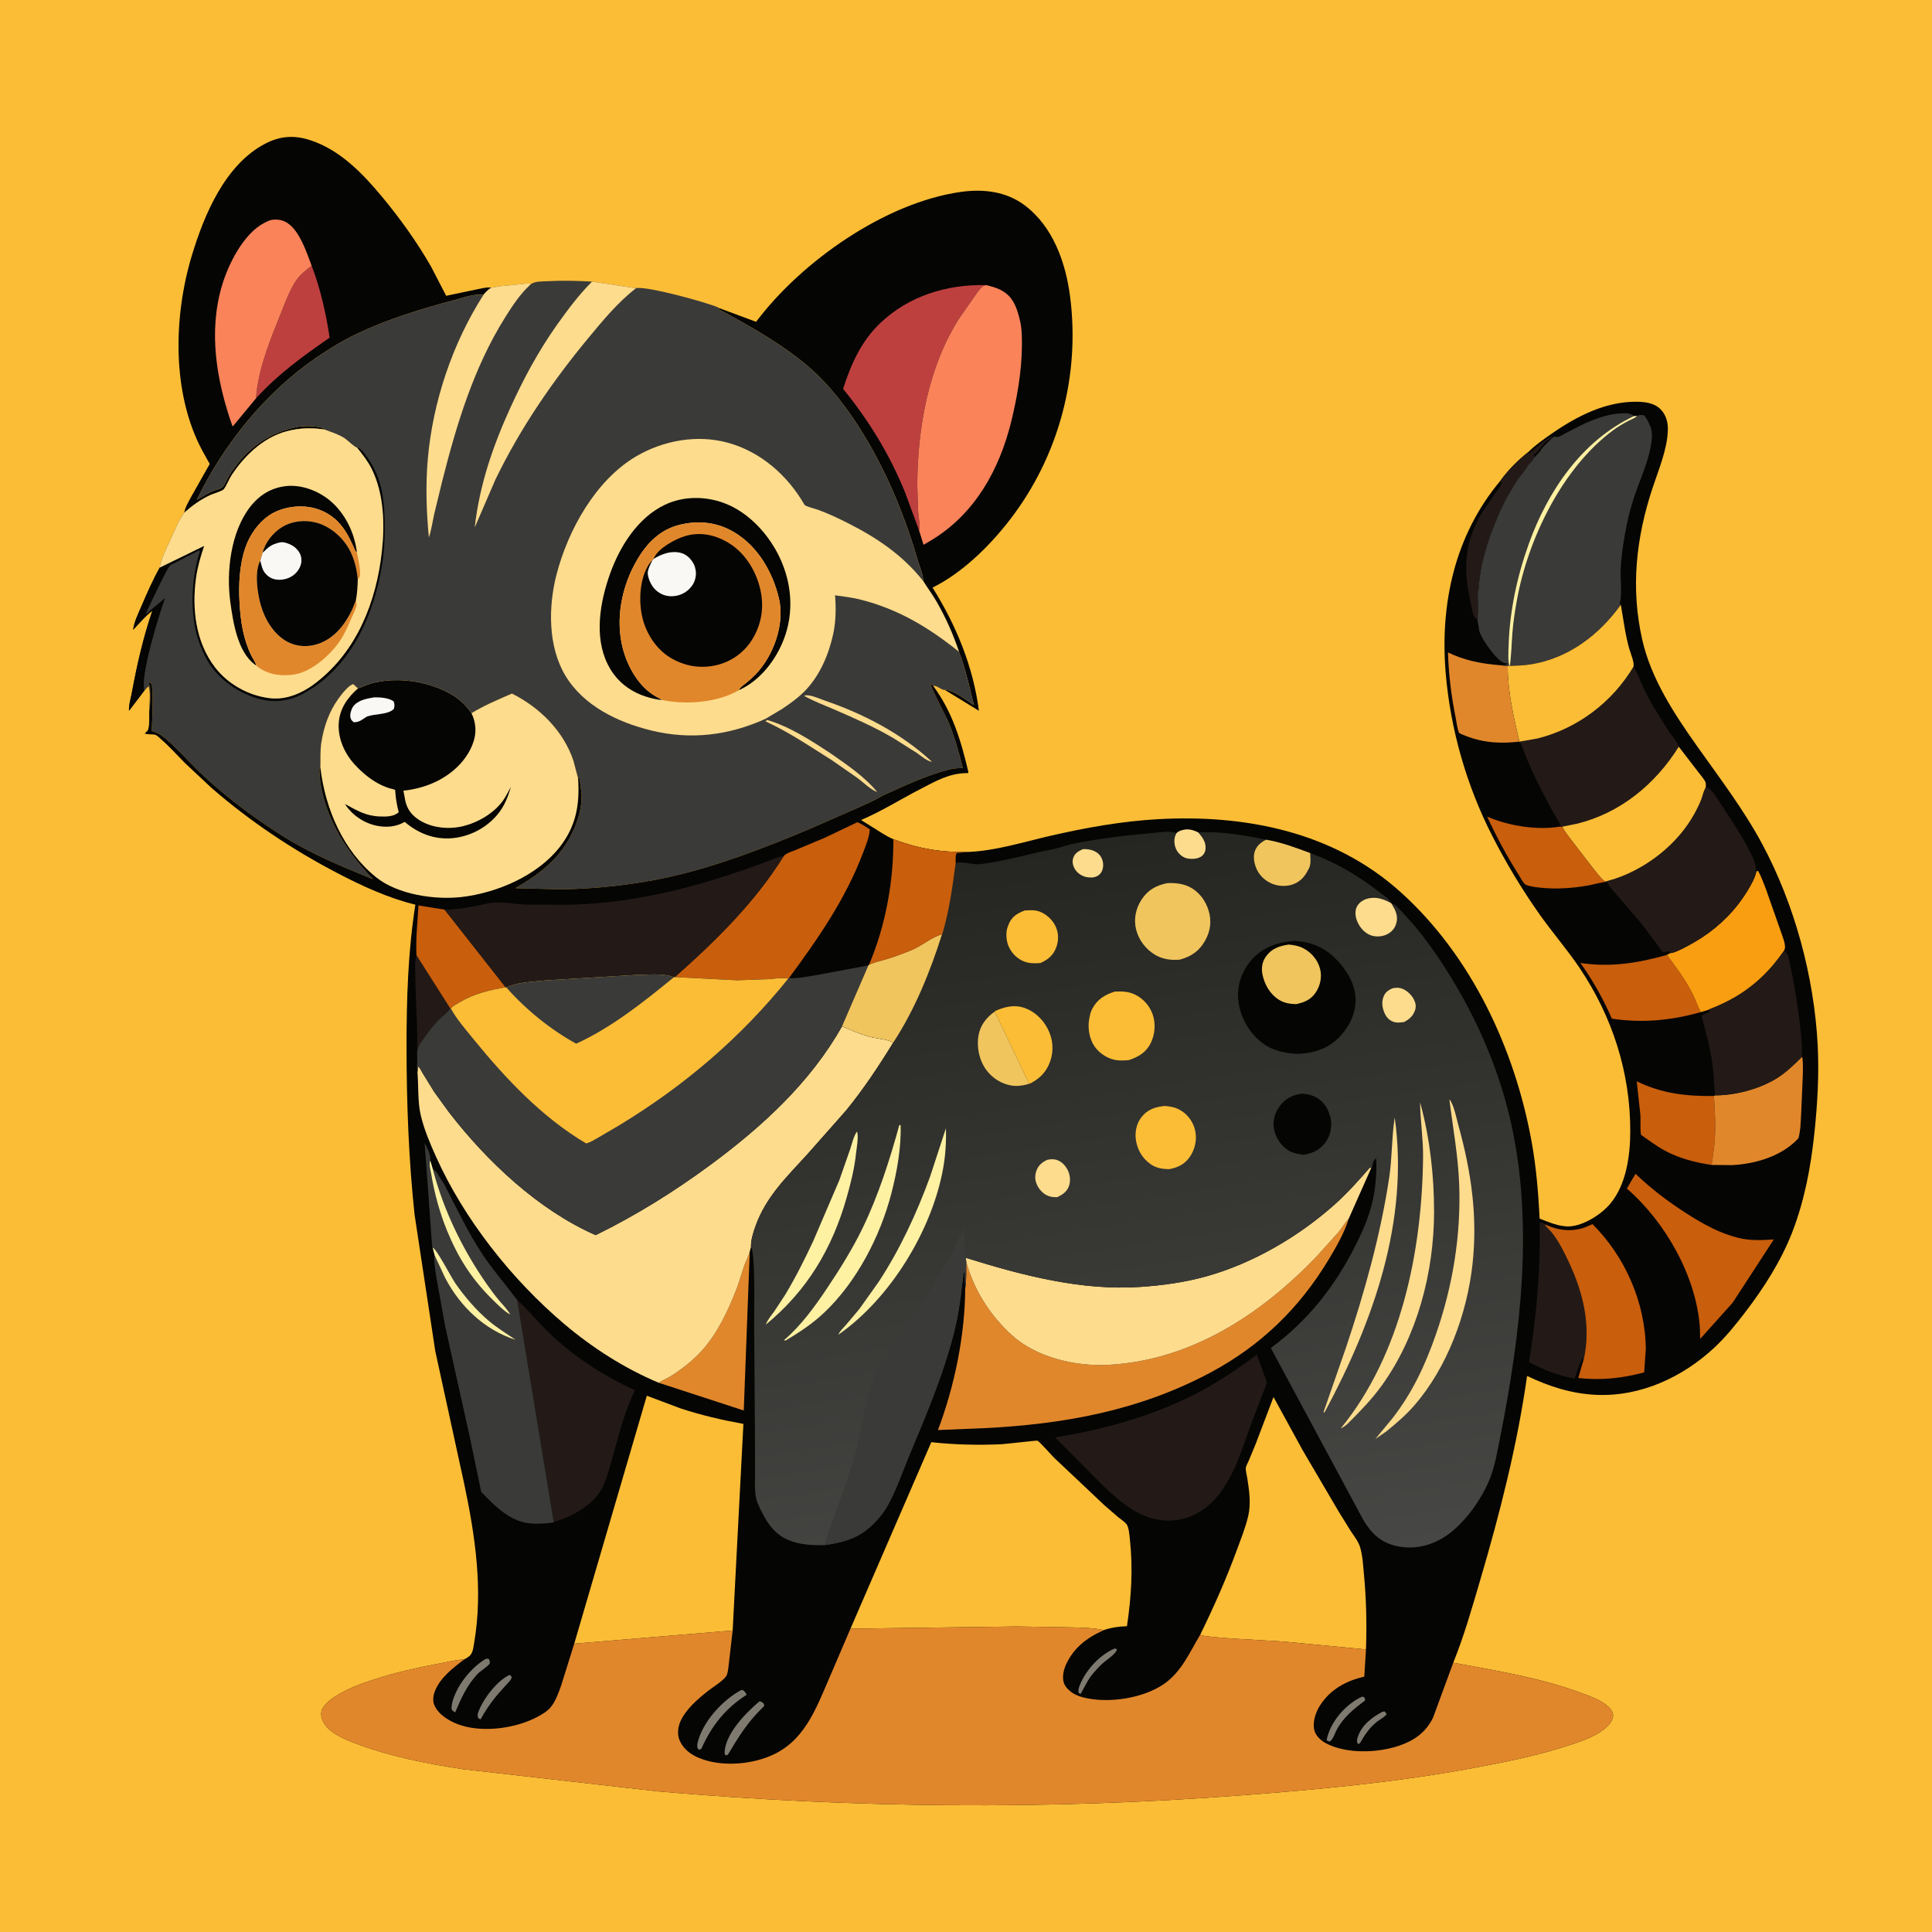 <svg version="1.1" xmlns="http://www.w3.org/2000/svg" style="display: block;" viewBox="0 0 2048 2048" width="1024" height="1024">
<defs>
	<linearGradient id="Gradient1" gradientUnits="userSpaceOnUse" x1="1127.59" y1="894.865" x2="1245.12" y2="1678">
		<stop class="stop0" offset="0" stop-opacity="1" stop-color="rgb(37,38,33)"/>
		<stop class="stop1" offset="1" stop-opacity="1" stop-color="rgb(71,71,69)"/>
	</linearGradient>
</defs>
<path transform="translate(0,0)" fill="rgb(251,189,54)" d="M -0 -0 L 2048 0 L 2048 2048 L -0 2048 L -0 -0 z"/>
<path transform="translate(0,0)" fill="rgb(5,5,4)" d="M 195.354 543.442 C 196.072 538.153 199.438 532.78 201.843 528.052 L 222.326 491.793 L 214.575 477.926 C 181.931 417.093 183.815 335.503 203.386 270.788 C 216.522 227.353 238.622 174.61 280.887 152.43 C 296.516 144.229 311.384 142.996 328.283 148.4 C 359.831 158.488 383.865 183.199 404.5 208.005 C 424.071 231.531 441.638 256.002 456.913 282.555 L 472.96 313.551 L 505.951 306.627 C 510.433 305.799 516.274 304.083 520.782 304.94 C 517.297 307.209 514.977 309.416 512.421 312.692 C 503.211 311.012 491.059 315.678 481.938 318.071 C 446.681 327.322 411.252 338.259 378.276 353.912 C 362.958 361.183 348.367 370.153 334.415 379.759 C 280.891 416.609 236.895 471.378 208.676 529.79 C 213.875 526.592 219.183 523.533 224.736 520.983 C 227.408 519.756 233.782 518.177 235.702 516.459 C 237.784 514.596 240.287 508.928 241.583 506.416 C 243.842 502.039 246.793 498.185 249.674 494.211 C 265.523 472.347 288.585 457.65 314.978 452.591 C 321.178 451.402 328.752 451.491 335 452.176 C 337.752 452.477 340.042 453.449 342.87 453.521 L 343.717 455.255 C 332.377 453.682 321.757 453.5 310.5 455.71 L 308.687 456.051 C 281.758 461.363 260.044 481.596 245.484 503.88 C 242.653 508.213 240.171 515.133 237.057 518.841 C 235.561 520.622 225.533 523.597 222.707 524.916 C 212.497 529.679 203.762 536.003 195.354 543.442 z"/>
<path transform="translate(0,0)" fill="rgb(189,64,63)" d="M 330.362 281.692 C 339.572 305.673 345.714 332.553 349.401 357.931 C 321.314 377.402 294.578 396.655 271.498 422.116 L 272.025 415 C 275.752 386.167 286.766 359.391 297.536 332.651 C 302.263 320.914 306.934 307.559 314.083 297.075 C 318.193 291.047 324.649 286.149 330.362 281.692 z"/>
<path transform="translate(0,0)" fill="rgb(250,131,90)" d="M 271.498 422.116 L 246.926 451.814 L 246.299 451.389 C 229.593 403.932 220.682 352.015 235.275 302.805 C 242.067 279.901 258.098 247.758 280.081 236.308 L 281.5 235.604 L 284.406 234.19 C 289.613 232.005 296.333 232.402 301.474 234.632 C 316.663 241.222 324.958 267.333 330.362 281.692 C 324.649 286.149 318.193 291.047 314.083 297.075 C 306.934 307.559 302.263 320.914 297.536 332.651 C 286.766 359.391 275.752 386.167 272.025 415 L 271.498 422.116 z"/>
<path transform="translate(0,0)" fill="rgb(5,5,4)" d="M 762.244 326.559 L 801.497 341.14 C 849.63 277.012 938.663 214.524 1018.89 203.39 C 1042.64 200.094 1066.83 202.94 1086.45 217.796 C 1116.35 240.435 1129.73 278.478 1134.36 314.436 C 1145.19 398.527 1122.21 484.029 1070.39 551.129 C 1048.96 578.873 1020.18 607.238 988.542 622.871 C 1013.41 662.475 1031.71 706.735 1037.68 753.454 L 1001.71 731.401 C 1009.75 730.582 1025.94 743.234 1032.43 747.65 C 1027.68 728.79 1023.59 708.981 1016.52 690.871 C 1010.25 672.055 1002.19 654.071 992.232 636.906 C 988.036 629.67 982.914 622.995 978.542 615.841 C 978.868 609.99 975.065 601.274 973.376 595.531 C 959.259 547.547 941.215 502.751 915.073 460 C 899.218 434.071 879.257 407.56 855.895 387.812 C 827.614 363.907 794.406 345.522 762 327.832 L 762.244 326.559 z"/>
<path transform="translate(0,0)" fill="rgb(189,64,63)" d="M 974.24 562.234 L 959.396 521.934 C 943.064 481.693 921.08 445.83 893.715 412.197 C 902.109 385.982 912.989 361.611 933.166 342.44 C 963.644 313.482 1003.87 301.319 1045.23 302.196 C 1040.47 303.264 1038.35 306.995 1035.54 310.634 L 1016.92 337.328 C 983.766 389.236 972.602 454.15 972.349 514.828 L 973.318 543 C 973.773 549.256 975.575 556.039 974.24 562.234 z"/>
<path transform="translate(0,0)" fill="rgb(250,131,90)" d="M 1045.23 302.196 C 1056.5 304.797 1066.61 308.224 1073.23 318.491 C 1077.37 324.914 1079.59 332.637 1081.27 340.011 C 1083.34 349.102 1083.35 358.537 1083.25 367.82 C 1082.97 393.934 1078.2 421.297 1072.02 446.575 C 1059.53 497.568 1033.57 544.629 987.533 572.48 L 978.991 577.506 L 974.24 562.234 C 975.575 556.039 973.773 549.256 973.318 543 L 972.349 514.828 C 972.602 454.15 983.766 389.236 1016.92 337.328 L 1035.54 310.634 C 1038.35 306.995 1040.47 303.264 1045.23 302.196 z"/>
<path transform="translate(0,0)" fill="rgb(58,58,56)" d="M 562.921 301.116 C 567.483 297.915 574.701 298.412 580.146 298.105 C 596.144 297.205 611.588 297.609 627.568 298.521 L 674.171 305.504 C 684.503 302.786 749.356 320.514 761.635 326.062 L 762.244 326.559 L 762 327.832 C 794.406 345.522 827.614 363.907 855.895 387.812 C 879.257 407.56 899.218 434.071 915.073 460 C 941.215 502.751 959.259 547.547 973.376 595.531 C 975.065 601.274 978.868 609.99 978.542 615.841 C 982.914 622.995 988.036 629.67 992.232 636.906 C 1002.19 654.071 1010.25 672.055 1016.52 690.871 C 1023.59 708.981 1027.68 728.79 1032.43 747.65 C 1025.94 743.234 1009.75 730.582 1001.71 731.401 C 998.391 731.861 993.658 726.665 989.108 726.953 L 986.5 724.766 C 986.159 728.177 1003.35 760.359 1005.9 766.551 C 1012.18 781.779 1016.55 797.971 1020.61 813.906 C 1015.6 814.219 1010.88 814.519 1006 815.794 L 1004.44 816.19 C 981.126 822.313 957.262 833.596 935.293 843.546 C 927.218 848.501 917.871 852.392 909.268 856.375 L 857.173 879.157 C 809.341 899.271 759.861 918.385 709.138 929.685 C 672.298 937.893 633.518 941.97 595.782 942.769 L 546.278 941.485 C 565.813 930.413 584.346 917.132 597.436 898.479 C 609.083 881.883 619.582 856.182 615.627 835.398 C 614.928 831.724 615.29 828.06 613.867 824.564 L 612.791 825.112 L 607.809 806.33 C 597.278 774.827 572.015 749.859 542.674 735.232 C 528.646 741.323 512.771 747.993 499.786 756.048 C 492.817 745.774 483.755 738.303 472.595 732.927 C 448.854 721.49 420.334 717.711 394.717 724.183 C 389.441 725.516 384.582 727.993 379.441 729.768 L 374.5 725.275 C 369.525 726.119 361.548 736.715 358.539 740.946 C 348.59 754.934 343.355 770.244 340.675 787.061 C 339.273 795.856 339.916 805.061 339.667 813.961 L 338.572 815.635 C 339.538 859.513 365.608 901.669 395.629 932.051 C 369.421 921.493 342.287 910.232 317.5 896.65 C 301.495 887.881 285.901 877.501 271 866.983 C 249.714 851.957 228.908 835.126 210.16 817.021 C 197.944 805.224 186.392 791.682 173.185 781.03 C 169.681 778.204 166.136 776.544 161.881 775.155 L 160.889 774.839 C 161.32 762.186 162.154 749.37 161.684 736.716 C 161.529 732.561 161.754 727.817 160.063 723.961 L 158.5 723.393 C 157.148 726.137 159.063 726.243 159.083 729.186 C 159.134 736.861 159.71 745.005 158.369 752.575 L 158.179 753.542 C 158.221 746.128 159.889 734.162 157.5 727.353 L 153.306 731.705 L 136.781 753.458 C 136.312 747.779 138.72 739.914 139.778 734.187 C 145.229 704.673 151.768 675.809 161.499 647.389 C 154.011 653.008 147.61 660.823 141.147 667.594 C 142.096 659.448 146.448 650.655 149.662 643.184 C 155.687 629.174 161.858 614.985 169.299 601.669 C 171.095 591.446 176.294 581.705 180.602 572.323 C 185.08 562.569 189.144 552.227 195.354 543.442 C 203.762 536.003 212.497 529.679 222.707 524.916 C 225.533 523.597 235.561 520.622 237.057 518.841 C 240.171 515.133 242.653 508.213 245.484 503.88 C 260.044 481.596 281.758 461.363 308.687 456.051 L 310.5 455.71 C 321.757 453.5 332.377 453.682 343.717 455.255 L 342.87 453.521 C 340.042 453.449 337.752 452.477 335 452.176 C 328.752 451.491 321.178 451.402 314.978 452.591 C 288.585 457.65 265.523 472.347 249.674 494.211 C 246.793 498.185 243.842 502.039 241.583 506.416 C 240.287 508.928 237.784 514.596 235.702 516.459 C 233.782 518.177 227.408 519.756 224.736 520.983 C 219.183 523.533 213.875 526.592 208.676 529.79 C 236.895 471.378 280.891 416.609 334.415 379.759 C 348.367 370.153 362.958 361.183 378.276 353.912 C 411.252 338.259 446.681 327.322 481.938 318.071 C 491.059 315.678 503.211 311.012 512.421 312.692 C 514.977 309.416 517.297 307.209 520.782 304.94 C 524.108 304.769 527.498 303.694 530.839 303.287 L 551.448 301.35 C 555.01 300.974 559.501 299.868 562.921 301.116 z"/>
<path transform="translate(0,0)" fill="rgb(254,220,141)" d="M 881.951 805.942 C 859.127 791.574 836.043 775.916 811.5 764.673 L 813.072 763.174 C 837.446 770.201 861.596 786.08 882.609 800.061 C 898.886 811.452 917.385 824.091 929.907 839.634 C 922.653 836.904 915.17 829.317 908.825 824.619 L 881.951 805.942 z"/>
<path transform="translate(0,0)" fill="rgb(254,220,141)" d="M 852.225 737.5 C 853.358 737.239 854.297 736.962 855.5 736.996 C 861.248 737.158 869.052 740.84 874.586 742.734 C 915.549 756.752 955.997 777.849 987.912 807.5 C 983.006 807.139 975.838 800.827 971.723 798.04 L 946.785 782.312 C 926.842 770.619 905.626 761.325 884.45 752.132 C 873.648 747.443 862.431 743.396 852.225 737.5 z"/>
<path transform="translate(0,0)" fill="rgb(5,5,4)" d="M 378.446 474.452 C 383.209 475.273 386.985 481.612 389.771 485.522 C 406.005 508.309 407.75 533.124 407.768 560 C 407.777 573.708 407.102 586.429 404.793 600 C 396.361 649.552 375.654 698.594 333.008 728.359 L 322 735.032 L 320.615 735.763 C 304.956 743.915 288.642 745.35 271.805 740.028 C 249.599 733.009 228.708 717.769 218.013 696.793 C 212.572 686.12 208.584 675.295 206.484 663.5 C 203.657 647.614 203.469 631.052 205.343 615 C 206.216 607.522 207.768 599.73 209.5 592.393 C 210.122 589.757 212.135 585.719 211.611 583.16 L 180.369 599.221 C 177.489 601.33 157.099 644.776 154.112 651.426 L 175 633.928 C 168.948 650.196 147.76 718.882 153.306 731.705 L 136.781 753.458 C 136.312 747.779 138.72 739.914 139.778 734.187 C 145.229 704.673 151.768 675.809 161.499 647.389 C 154.011 653.008 147.61 660.823 141.147 667.594 C 142.096 659.448 146.448 650.655 149.662 643.184 C 155.687 629.174 161.858 614.985 169.299 601.669 L 216.444 578.658 C 212.698 589.729 209.446 600.886 207.826 612.485 C 203.258 645.188 207.37 680.702 228.045 707.551 C 241.734 725.328 263.328 737.271 285.572 740.059 C 303.95 742.363 321.249 734.421 335.499 723.288 C 378.648 689.578 398.891 637.763 404.769 584.836 C 407.972 556.002 407.093 523.372 393.964 496.967 C 389.853 488.7 384.219 481.604 378.446 474.452 z"/>
<path transform="translate(0,0)" fill="rgb(254,220,141)" d="M 520.782 304.94 C 524.108 304.769 527.498 303.694 530.839 303.287 L 551.448 301.35 C 555.01 300.974 559.501 299.868 562.921 301.116 L 561.743 302.184 C 551.19 311.831 543.107 324.272 535.547 336.314 C 502.254 389.34 483.998 449.773 468.773 510 L 460.174 545.386 C 458.401 553.398 457.239 561.994 454.641 569.765 C 451.957 542.3 451.076 513.911 453.5 486.385 C 458.828 425.894 479.684 363.816 512.421 312.692 C 514.977 309.416 517.297 307.209 520.782 304.94 z"/>
<path transform="translate(0,0)" fill="rgb(254,220,141)" d="M 627.568 298.521 L 674.171 305.504 C 654.804 320.654 639.187 339.543 623.6 358.383 C 585.317 404.657 551.545 453.916 525.284 508.105 L 503.255 559.04 C 508.295 514.037 522.542 472.613 541.286 431.584 C 555.213 401.097 570.895 371.885 590.326 344.48 C 601.702 328.436 613.671 312.472 627.568 298.521 z"/>
<path transform="translate(0,0)" fill="rgb(254,220,141)" d="M 195.354 543.442 C 203.762 536.003 212.497 529.679 222.707 524.916 C 225.533 523.597 235.561 520.622 237.057 518.841 C 240.171 515.133 242.653 508.213 245.484 503.88 C 260.044 481.596 281.758 461.363 308.687 456.051 L 310.5 455.71 C 321.757 453.5 332.377 453.682 343.717 455.255 C 350.933 457.913 357.998 460.029 364.607 464.075 C 368.222 466.289 375.21 473.59 378.446 474.452 C 384.219 481.604 389.853 488.7 393.964 496.967 C 407.093 523.372 407.972 556.002 404.769 584.836 C 398.891 637.763 378.648 689.578 335.499 723.288 C 321.249 734.421 303.95 742.363 285.572 740.059 C 263.328 737.271 241.734 725.328 228.045 707.551 C 207.37 680.702 203.258 645.188 207.826 612.485 C 209.446 600.886 212.698 589.729 216.444 578.658 L 169.299 601.669 C 171.095 591.446 176.294 581.705 180.602 572.323 C 185.08 562.569 189.144 552.227 195.354 543.442 z"/>
<path transform="translate(0,0)" fill="rgb(5,5,4)" d="M 271.624 705.506 L 270.127 704.439 C 251.759 691.014 247.023 659.104 244.142 638.107 C 239.713 605.816 244.637 563.908 265.044 537.49 C 274.756 524.916 287.312 517.044 303.219 515.281 C 319.226 513.506 336.712 520.049 349.1 530.071 C 365.399 543.257 375.951 564.752 378.291 585.407 L 376.781 584.224 C 368.605 565.126 360.079 548.888 339.58 540.745 C 324.767 534.861 306.824 535.832 292.383 542.359 C 277.287 549.182 265.754 564.553 260.352 579.875 C 253.749 598.604 252.81 619.959 253.961 639.594 C 255.099 659.031 257.9 677.459 266.523 695.124 C 268.088 698.328 271.047 702.117 271.624 705.506 z"/>
<path transform="translate(0,0)" fill="rgb(225,135,43)" d="M 271.624 705.506 C 271.047 702.117 268.088 698.328 266.523 695.124 C 257.9 677.459 255.099 659.031 253.961 639.594 C 252.81 619.959 253.749 598.604 260.352 579.875 C 265.754 564.553 277.287 549.182 292.383 542.359 C 306.824 535.832 324.767 534.861 339.58 540.745 C 360.079 548.888 368.605 565.126 376.781 584.224 L 378.291 585.407 C 379.343 590.152 383.321 608.349 380.996 612.065 L 379.247 614.23 C 378.308 603.093 375.429 591.438 369.874 581.68 C 362.49 568.706 349.344 557.575 334.732 553.861 C 322.736 550.811 309.318 552.288 298.745 558.861 C 289.196 564.798 281.031 575.055 278.397 585.962 L 275.91 594.356 C 269.421 606.225 272.86 628.945 276.462 641.549 C 280.822 656.802 290.421 672.82 304.848 680.418 C 315.001 685.765 326.734 686.162 337.516 682.446 C 354.554 676.573 365.845 661.947 373.32 646.17 L 377.341 636.232 C 377.692 638.184 378.279 640.534 377.819 642.496 C 376.879 646.5 374.423 650.82 372.775 654.655 C 369.06 663.303 365.433 672.023 360.051 679.792 C 349.871 694.484 330.803 711.683 312.72 714.824 C 299.51 717.119 285.197 715.533 274.077 707.484 C 273.376 706.977 272.16 706.229 271.624 705.506 z"/>
<path transform="translate(0,0)" fill="rgb(5,5,4)" d="M 278.397 585.962 C 281.031 575.055 289.196 564.798 298.745 558.861 C 309.318 552.288 322.736 550.811 334.732 553.861 C 349.344 557.575 362.49 568.706 369.874 581.68 C 375.429 591.438 378.308 603.093 379.247 614.23 C 379.03 621.693 378.729 628.839 377.281 636.176 L 377.341 636.232 L 373.32 646.17 C 365.845 661.947 354.554 676.573 337.516 682.446 C 326.734 686.162 315.001 685.765 304.848 680.418 C 290.421 672.82 280.822 656.802 276.462 641.549 C 272.86 628.945 269.421 606.225 275.91 594.356 L 278.397 585.962 z"/>
<path transform="translate(0,0)" fill="rgb(249,248,245)" d="M 278.397 585.962 C 281.215 583.274 284.141 580.188 287.545 578.262 C 290.341 576.68 294.365 575.423 297.525 574.846 C 301.79 574.066 309.609 577.564 312.719 580.3 C 316.918 583.995 319.47 588.14 319.515 593.819 C 319.557 599.248 316.883 604.318 313.025 608.022 C 308.262 612.596 301.577 614.852 295 614.55 C 289.533 614.299 285.177 612.25 281.54 608.184 C 278.167 604.412 277.285 599.801 276.093 595.032 L 275.91 594.356 L 278.397 585.962 z"/>
<path transform="translate(0,0)" fill="rgb(254,220,141)" d="M 811.564 761.94 C 772.645 779.625 731.959 784.586 690.182 774.3 C 654.984 765.635 618.482 748.296 599.226 716.013 C 580.816 685.15 581.148 643.122 589.89 609.213 C 602.105 561.829 631.51 508.711 674.816 483.485 C 703.437 466.812 738.907 460.486 771.141 469.19 C 806.174 478.65 834.896 503.87 852.781 535.092 C 853.746 536.776 864.497 539.445 867.007 540.354 C 877.893 544.298 888.679 549.41 899.009 554.636 C 929.749 570.185 957.024 588.596 978.542 615.841 C 982.914 622.995 988.036 629.67 992.232 636.906 C 1002.19 654.071 1010.25 672.055 1016.52 690.871 C 984.426 665.111 951.716 645.346 911.307 635.396 C 902.686 633.273 893.952 632.319 885.191 631.027 C 886.294 644.446 886.097 658.8 883.244 672 C 878.607 693.459 869.296 715.554 853.945 731.683 C 846.731 739.263 837.937 745.559 829.261 751.358 L 811.564 761.94 z"/>
<path transform="translate(0,0)" fill="rgb(5,5,4)" d="M 702.052 742.022 C 695.949 741.678 689.892 740.168 684.105 738.246 C 666.167 732.286 652.369 720.851 644.003 703.779 C 629.644 674.479 636.108 638.055 646.547 608.599 C 656.903 579.377 676.078 548.586 705.059 534.96 C 724.521 525.809 747.251 525.815 767.262 533.167 C 793.755 542.901 815.4 566.875 826.997 592.053 C 839.42 619.025 841.675 649.529 830.943 677.5 C 822.338 699.928 805.61 721.565 783.323 731.592 L 783.661 730.64 C 784.968 728.066 788.536 725.962 790.757 724.152 C 794.405 721.178 797.823 718.104 801.091 714.716 C 820.084 695.02 832.173 661.312 825.647 634.085 C 819.007 606.38 803.566 579.55 778.717 564.467 C 760.835 553.613 740.729 551.306 720.5 556.3 C 699.448 561.498 685.649 575.79 675.062 594.005 C 658.94 621.741 652.031 656.53 660.344 687.904 C 665.437 707.125 677.28 728.027 694.948 738.099 L 702.052 742.022 z"/>
<path transform="translate(0,0)" fill="rgb(225,135,43)" d="M 702.052 742.022 L 694.948 738.099 C 677.28 728.027 665.437 707.125 660.344 687.904 C 652.031 656.53 658.94 621.741 675.062 594.005 C 685.649 575.79 699.448 561.498 720.5 556.3 C 740.729 551.306 760.835 553.613 778.717 564.467 C 803.566 579.55 819.007 606.38 825.647 634.085 C 832.173 661.312 820.084 695.02 801.091 714.716 C 797.823 718.104 794.405 721.178 790.757 724.152 C 788.536 725.962 784.968 728.066 783.661 730.64 L 783.323 731.592 C 760.845 744.801 727.096 747.414 702.052 742.022 z"/>
<path transform="translate(0,0)" fill="rgb(5,5,4)" d="M 692.834 592.477 L 693.528 590.889 C 698.377 580.829 715.837 571.451 725.863 568.387 C 741.046 563.748 756.455 566.502 770.142 574.182 C 788.149 584.286 800.133 602.491 805.3 622.149 C 810.22 640.872 808.153 659.136 798.487 675.999 C 790.201 690.452 776.688 700.757 760.5 704.847 C 743.234 709.209 725.689 706.362 710.482 697.086 C 695.455 687.918 684.897 671.44 680.927 654.5 C 676.908 637.357 677.943 614.294 687.436 598.969 C 688.636 597.032 689.749 595.491 691.54 594.052 L 692.834 592.477 z"/>
<path transform="translate(0,0)" fill="rgb(249,248,245)" d="M 692.834 592.477 C 701.545 587.094 711.695 583.398 722 586.153 C 728.179 587.804 732.94 592.937 735.704 598.5 C 736.437 599.977 736.772 601.402 737.104 603 L 737.377 604.261 C 738.405 609.583 736.993 616.048 733.867 620.5 C 729.564 626.628 723.417 630.557 716.027 631.705 C 709.001 632.796 702.586 631.315 696.912 626.995 C 691.328 622.745 687.718 615.668 686.678 608.788 C 686.042 604.574 689.621 597.752 691.54 594.052 L 692.834 592.477 z"/>
<path transform="translate(0,0)" fill="rgb(5,5,4)" d="M 1619.84 479.376 C 1627.51 471.771 1636.67 465.36 1645.53 459.232 C 1671.79 441.07 1702.16 425.533 1734.84 425.876 C 1743.85 425.97 1753.49 427.109 1760.2 433.781 C 1766.09 439.632 1768.2 447.585 1768 455.679 C 1767.47 476.204 1758.22 497.814 1751.84 517.076 C 1734.3 570.087 1728.45 623.095 1740.79 677.885 C 1750.16 719.441 1774.65 756.557 1798.9 790.859 C 1822.9 824.812 1848.39 858.092 1868.08 894.821 C 1902.39 958.818 1923.06 1035.3 1926.82 1107.78 C 1928.43 1138.77 1926.61 1170.17 1923.34 1201 C 1919.51 1237.11 1913 1272.14 1899.88 1306.12 C 1888.1 1336.62 1869.57 1365.48 1849.74 1391.37 C 1839.63 1404.55 1829.37 1417.29 1817.18 1428.64 C 1783.59 1459.92 1739.08 1480.6 1692.48 1478.62 C 1666.27 1477.51 1642.3 1469.84 1618.76 1458.56 C 1608.47 1531.41 1590.1 1603.57 1569.34 1674.09 C 1560.67 1703.54 1552.06 1734.09 1540.51 1762.54 C 1586.06 1771.03 1632.07 1778.27 1675.68 1794.47 C 1685.16 1798 1697.44 1802.11 1704.85 1809.19 C 1707.51 1811.74 1710.29 1815.06 1709.92 1819 C 1709.33 1825.16 1704.21 1830.14 1699.5 1833.7 C 1688.92 1841.71 1674.99 1846.24 1662.44 1850.34 C 1629.52 1861.11 1595.03 1867.99 1561 1874.3 C 1479.67 1889.36 1397.95 1896.92 1315.57 1903.18 C 1110.1 1918.79 903.746 1916.74 698.5 1899.06 L 490.734 1875.42 C 452.443 1869.62 412.118 1861.65 375.916 1847.74 C 365.336 1843.68 351.142 1837.8 344.479 1828.25 C 341.656 1824.21 339.585 1818.77 340.842 1813.82 C 342.231 1808.36 348.911 1802.52 353.442 1799.55 L 354.729 1798.72 C 368.278 1789.91 383.308 1784.48 398.634 1779.62 C 419.455 1773.03 440.724 1768.09 462.189 1764.11 C 472.141 1762.27 482.27 1759.69 492.36 1758.88 C 494.085 1758.04 495.704 1756.93 497.223 1755.77 C 501.386 1752.57 501.731 1746.62 502.573 1741.75 C 512.286 1685.56 503.758 1628.21 492.088 1573 L 461.429 1432.34 L 439.473 1287.64 C 433.163 1228.38 430.962 1168.73 430.95 1109.17 C 430.939 1058.96 432.486 1008.67 440.301 958.984 C 411.947 952.153 383.909 939.213 358.075 925.752 C 310.201 900.808 265.13 870.744 224.332 835.33 L 196.292 809.07 C 187.885 800.659 179.762 791.448 170.776 783.688 C 169.525 782.608 166.61 779.659 165.163 779.132 C 161.658 777.855 157.219 779.056 153.365 777.5 C 154.257 776.564 156.177 775.042 156.728 773.968 C 158.803 769.927 157.98 758.263 158.179 753.542 L 158.369 752.575 C 159.71 745.005 159.134 736.861 159.083 729.186 C 159.063 726.243 157.148 726.137 158.5 723.393 L 160.063 723.961 C 161.754 727.817 161.529 732.561 161.684 736.716 C 162.154 749.37 161.32 762.186 160.889 774.839 L 161.881 775.155 C 166.136 776.544 169.681 778.204 173.185 781.03 C 186.392 791.682 197.944 805.224 210.16 817.021 C 228.908 835.126 249.714 851.957 271 866.983 C 285.901 877.501 301.495 887.881 317.5 896.65 C 342.287 910.232 369.421 921.493 395.629 932.051 C 365.608 901.669 339.538 859.513 338.572 815.635 L 339.667 813.961 C 339.916 805.061 339.273 795.856 340.675 787.061 C 343.355 770.244 348.59 754.934 358.539 740.946 C 361.548 736.715 369.525 726.119 374.5 725.275 L 379.441 729.768 C 384.582 727.993 389.441 725.516 394.717 724.183 C 420.334 717.711 448.854 721.49 472.595 732.927 C 483.755 738.303 492.817 745.774 499.786 756.048 C 512.771 747.993 528.646 741.323 542.674 735.232 C 572.015 749.859 597.278 774.827 607.809 806.33 L 612.791 825.112 L 613.867 824.564 C 615.29 828.06 614.928 831.724 615.627 835.398 C 619.582 856.182 609.083 881.883 597.436 898.479 C 584.346 917.132 565.813 930.413 546.278 941.485 L 595.782 942.769 C 633.518 941.97 672.298 937.893 709.138 929.685 C 759.861 918.385 809.341 899.271 857.173 879.157 L 909.268 856.375 C 917.871 852.392 927.218 848.501 935.293 843.546 C 957.262 833.596 981.126 822.313 1004.44 816.19 L 1006 815.794 C 1010.88 814.519 1015.6 814.219 1020.61 813.906 C 1016.55 797.971 1012.18 781.779 1005.9 766.551 C 1003.35 760.359 986.159 728.177 986.5 724.766 L 989.108 726.953 C 1009.61 754.506 1018.81 785.456 1026.52 818.36 L 1026.14 819.521 L 1025.04 819.522 C 1006.13 819.674 992.226 827.887 976.052 836.224 C 955.07 847.039 934.437 860.045 912.775 869.279 L 927.942 878.708 C 934.16 882.687 940.216 886.702 947.013 889.631 C 973.565 899.558 997.68 903.751 1026.03 903.111 C 1055.01 902.052 1085.2 892.487 1113.46 885.992 C 1150.83 877.401 1189 870.524 1227.34 868.376 C 1319.99 863.186 1413.49 881.663 1484.38 945.372 C 1559.69 1013.05 1605.69 1111.72 1623.58 1210.23 C 1628.49 1237.3 1630.69 1264.37 1632.09 1291.82 C 1642.18 1295.62 1652.98 1300.58 1664 1299.99 C 1678.76 1299.21 1697.35 1287.32 1706.71 1276.26 C 1724.05 1255.77 1728.13 1224.84 1728.15 1198.81 C 1728.18 1136.79 1709.16 1077.82 1674.74 1026.5 C 1661.51 1006.78 1645.66 988.59 1631.93 969.173 C 1613.24 942.748 1596.27 914.374 1581.58 885.55 C 1554.67 832.746 1537.63 773.485 1532.56 714.408 C 1526.2 640.332 1542.01 567.18 1590.71 509.325 C 1598.57 498.345 1609.19 487.678 1619.84 479.376 z"/>
<path transform="translate(0,0)" fill="rgb(126,122,112)" d="M 1465.49 1814.5 L 1467.93 1814.26 L 1469.91 1817 C 1467.58 1820.42 1463.23 1822.32 1459.97 1824.84 C 1451.98 1831.05 1446.76 1838.8 1441.84 1847.5 C 1440.61 1848.46 1441.36 1847.95 1439.5 1848.9 C 1437.99 1845.95 1438.29 1844.36 1439.32 1841.24 C 1443.48 1828.62 1454.24 1820.49 1465.49 1814.5 z"/>
<path transform="translate(0,0)" fill="rgb(126,122,112)" d="M 1181.58 1747.5 C 1183.22 1747.77 1182.37 1747.49 1184.07 1748.5 C 1182.19 1753.91 1173.55 1759.02 1169.1 1763.01 C 1165.31 1766.4 1161.82 1770.23 1158.53 1774.1 C 1152.98 1780.66 1149.77 1788.32 1145.5 1795.68 L 1143.44 1794.6 C 1142.57 1791.24 1143.7 1788.59 1144.98 1785.5 C 1151.46 1769.86 1165.95 1754.11 1181.58 1747.5 z"/>
<path transform="translate(0,0)" fill="rgb(126,122,112)" d="M 540.032 1775.5 C 541.534 1776.03 541.559 1776.49 542.468 1777.73 C 541.745 1781.16 538.829 1783.59 536.54 1786.12 C 531.581 1791.6 526.578 1797.03 522.131 1802.94 C 517.451 1809.17 513.215 1815.67 509.5 1822.51 C 508.343 1822.37 507.741 1821.67 506.81 1821 C 505.951 1818.4 506.327 1816.7 507.279 1814.22 C 512.619 1800.32 526.596 1782.04 540.032 1775.5 z"/>
<path transform="translate(0,0)" fill="rgb(126,122,112)" d="M 1443.91 1798.5 C 1444.85 1798.66 1445.62 1799.06 1446.5 1799.45 L 1447.16 1802.5 C 1435.15 1811.52 1423.97 1820.35 1416.79 1834 C 1414.68 1838.01 1413.36 1843.59 1409.5 1846.17 C 1408.34 1845.88 1407.41 1845.35 1406.35 1844.81 C 1406.74 1841.62 1407.77 1838.49 1408.94 1835.5 C 1414.88 1820.27 1429.01 1805.16 1443.91 1798.5 z"/>
<path transform="translate(0,0)" fill="rgb(126,122,112)" d="M 514.842 1758.5 L 517.83 1758.26 L 519.08 1760.5 C 519.054 1761.5 519.423 1762.59 519.002 1763.5 C 517.882 1765.91 508.783 1771.74 506.348 1774.34 C 494.823 1786.68 488.975 1799.95 482.5 1815.18 C 480.258 1814.11 479.913 1813.49 478.5 1811.54 L 479.12 1806 C 483.206 1787.74 498.94 1767.93 514.842 1758.5 z"/>
<path transform="translate(0,0)" fill="rgb(126,122,112)" d="M 805.031 1803.5 C 807.402 1803.52 808.055 1804.68 809.818 1806.14 C 810.153 1808.84 810.245 1808.36 808.286 1810.26 C 792.597 1825.42 782.974 1840.94 771.936 1859.5 C 770.162 1861 771.192 1860.65 768.831 1860.5 C 768.301 1859.3 768.022 1858.3 768.11 1856.97 C 769.402 1837.24 790.902 1815.43 805.031 1803.5 z"/>
<path transform="translate(0,0)" fill="rgb(126,122,112)" d="M 785.797 1791.5 L 787.324 1791.48 C 789.542 1792.97 790.282 1794.13 791.49 1796.5 C 768.775 1811.06 754.382 1829.37 743.5 1853.69 L 741.438 1854.93 L 739.589 1853.5 C 738.308 1850.09 739.785 1846.04 740.867 1842.72 C 747.497 1822.39 767.148 1801.3 785.797 1791.5 z"/>
<path transform="translate(0,0)" fill="rgb(35,26,23)" d="M 441.485 1012.57 L 477.325 1069 C 474.216 1073.69 468.384 1077.64 464.421 1081.79 C 457.277 1089.27 451.785 1096.99 446.017 1105.48 C 443.528 1109.15 442.627 1111.75 442.127 1116.14 C 443.17 1089.09 440.259 1061.66 440.331 1034.53 C 440.349 1027.54 439.318 1019.23 441.485 1012.57 z"/>
<path transform="translate(0,0)" fill="rgb(35,26,23)" d="M 1619.84 479.376 L 1620.97 480.67 C 1628.41 475.015 1636.49 466.101 1645.1 462.435 L 1645.5 463 C 1643.6 464.984 1643.09 465.428 1640.75 466.75 C 1637.85 468.391 1633.79 473.217 1632 476 C 1630.36 478.547 1627.85 480.533 1625.59 482.505 L 1626.86 484.571 C 1625.01 487.312 1623.25 489.718 1620.91 492.068 C 1617.76 495.223 1620.81 491.801 1619.01 495.005 L 1609.5 507.51 L 1605.48 513.5 L 1600.01 523.005 L 1597.51 527 L 1590.73 540.502 L 1587.51 548 L 1586.01 552.005 C 1584.81 554.885 1583.56 557.421 1582.57 560.412 C 1581.8 562.718 1580.67 564.647 1580.01 567.005 L 1576.47 577.537 C 1576.02 578.885 1575.87 580.157 1575.51 581.5 L 1574.5 584.443 C 1574.04 585.83 1573.88 587.121 1573.51 588.5 L 1573 590.005 L 1572.01 594.005 L 1571.01 598.005 L 1570.51 600.5 L 1569.73 604.221 C 1569.44 605.68 1569.47 607.033 1569.5 608.51 L 1568.51 610 C 1568.51 612.663 1569.01 614.737 1567.51 617 C 1567.51 620.063 1568.17 624.502 1566.51 627 C 1566.48 636.688 1567.33 647.412 1566.23 656.98 C 1564.42 655.28 1562.75 654.224 1561.93 651.829 C 1560.01 646.223 1559.3 639.932 1558.02 634.135 C 1550.37 599.479 1553.51 571.524 1572.53 541.063 L 1584.91 523.025 C 1586.81 520.373 1589.33 517.758 1590.67 514.773 C 1591.82 512.19 1591.6 511.855 1590.71 509.325 C 1598.57 498.345 1609.19 487.678 1619.84 479.376 z"/>
<path transform="translate(0,0)" fill="rgb(201,94,12)" d="M 1814.37 1234.89 C 1797.21 1232.35 1780.64 1228.11 1765.22 1219.93 C 1756.21 1215.15 1747.96 1208.8 1739.57 1203.03 C 1738.34 1196.38 1739.36 1188.63 1738.87 1181.78 L 1735 1146.26 C 1761.72 1159.21 1787.4 1162.18 1816.78 1161.8 C 1817.9 1177.25 1818.73 1192.97 1817.72 1208.43 C 1817.14 1217.35 1815.49 1226.04 1814.37 1234.89 z"/>
<path transform="translate(0,0)" fill="rgb(225,135,43)" d="M 1605.44 786.66 C 1584.4 788.574 1565.93 786.062 1546.81 777.109 C 1544.63 772.058 1544.03 765.538 1542.95 760.12 C 1538.44 737.609 1535.57 714.554 1534.94 691.592 C 1552.2 700.129 1570.87 703.653 1589.91 705.162 C 1592.67 705.453 1595.45 705.867 1598.23 705.862 C 1598.3 733.624 1604.42 759.343 1610.67 786.176 L 1605.44 786.66 z"/>
<path transform="translate(0,0)" fill="rgb(201,94,12)" d="M 1703.11 934.762 C 1696.3 935.36 1689.25 937.683 1682.44 938.841 C 1666.48 941.555 1649.69 942.711 1633.57 941.049 C 1628.72 940.55 1621.9 939.836 1617.42 937.895 C 1614.93 936.818 1611.08 929.226 1609.57 926.837 C 1597.24 907.353 1586.09 886.584 1576.46 865.644 C 1598.93 875.443 1628.96 880.232 1653.16 876.333 L 1654.14 876.16 L 1656.13 876.337 C 1658.76 881.882 1663.29 887.006 1666.91 892 L 1688.72 920.272 C 1692.54 925.01 1695.97 929.922 1700.67 933.85 L 1702.95 934.145 L 1703.11 934.762 z"/>
<path transform="translate(0,0)" fill="rgb(201,94,12)" d="M 441.485 1012.57 C 440.553 995.451 442.612 976.94 443.626 959.802 L 471.309 964.278 L 536.029 1046.57 C 518.949 1049.52 502.424 1053.43 487.419 1062.37 C 484.237 1064.26 480.335 1066.19 477.863 1069 L 477.325 1069 L 441.485 1012.57 z"/>
<path transform="translate(0,0)" fill="rgb(225,135,43)" d="M 698.236 1465.78 C 703.447 1462.43 709.288 1460.19 714.5 1456.64 C 725.014 1449.46 735.251 1441.48 743.798 1431.99 C 760.567 1413.37 771.8 1389.4 780.814 1366.24 C 784.868 1355.82 787.299 1344.05 792.063 1334.08 C 793.215 1331.67 793.989 1329.23 794.771 1326.68 L 788.417 1495.19 L 698.236 1465.78 z"/>
<path transform="translate(0,0)" fill="rgb(201,94,12)" d="M 1802.89 1072.89 C 1771.58 1081.75 1740.83 1084.68 1708.66 1079.81 C 1699.55 1059.07 1688.47 1039.19 1675.31 1020.76 C 1707.15 1025.61 1736.4 1020.93 1767.04 1012.2 C 1776.14 1024.74 1785.69 1037.25 1792.93 1051 C 1796.68 1058.13 1799.25 1065.77 1802.89 1072.89 z"/>
<path transform="translate(0,0)" fill="rgb(35,26,23)" d="M 1678.58 1441.75 L 1678.28 1441.65 L 1677.46 1439.6 L 1676.51 1440.5 L 1676.51 1443.5 L 1675.6 1443.14 L 1669.09 1461.51 C 1651.28 1457.77 1636.85 1452.57 1620.9 1443.77 C 1628.64 1394.85 1633.34 1346.06 1632.11 1296.5 L 1634.5 1295.75 L 1637.42 1297.78 L 1637.92 1298.71 C 1638.82 1300.14 1639.71 1300.92 1640.89 1302.08 C 1648.98 1310.03 1654.73 1321.05 1659.75 1331.09 C 1672.45 1356.51 1681.74 1384.01 1681.84 1412.72 C 1681.87 1422.62 1680.89 1432.03 1678.69 1441.67 L 1678.58 1441.75 z"/>
<path transform="translate(0,0)" fill="rgb(225,135,43)" d="M 1910.31 1120.16 C 1911.62 1126.51 1911.09 1133.25 1911.04 1139.71 L 1909.42 1178 C 1908.81 1187.54 1909 1197.27 1906.44 1206.55 C 1889.17 1225.48 1861.02 1233.86 1836 1235.08 L 1814.37 1234.89 C 1815.49 1226.04 1817.14 1217.35 1817.72 1208.43 C 1818.73 1192.97 1817.9 1177.25 1816.78 1161.8 L 1818.16 1161.12 C 1840.02 1161.22 1866.96 1153.91 1885.33 1141.81 C 1894.61 1135.7 1902.43 1127.92 1910.31 1120.16 z"/>
<path transform="translate(0,0)" fill="rgb(201,94,12)" d="M 1733.7 1244.26 C 1750.75 1260.58 1768.76 1274.2 1788.66 1286.86 C 1805.89 1297.82 1823.02 1307.41 1843 1312.27 C 1855.45 1315.3 1867.68 1314.68 1880.32 1313.86 L 1836.76 1380.81 L 1802.22 1419.33 L 1801.93 1407.18 C 1798.11 1352.74 1765.15 1295.05 1724.53 1259.95 L 1733.7 1244.26 z"/>
<path transform="translate(0,0)" fill="rgb(249,157,17)" d="M 1861.83 923.639 L 1863.72 923.244 C 1867.21 929.473 1869.54 936.358 1872.13 943 L 1887.32 986.187 C 1888.88 991.077 1893.12 1000.67 1892.01 1005.48 C 1891.77 1006.53 1891.44 1007.11 1891 1008.04 C 1876.73 1028.75 1859.7 1045.32 1837.81 1057.82 C 1830.28 1062.12 1822.41 1065.74 1814.38 1068.99 C 1813.81 1069.22 1811.27 1070.04 1811.3 1070.39 L 1802.89 1072.89 C 1799.25 1065.77 1796.68 1058.13 1792.93 1051 C 1785.69 1037.25 1776.14 1024.74 1767.04 1012.2 L 1770.56 1010.31 C 1776.64 1010.54 1798.35 997.624 1803.93 993.968 C 1823.72 981.01 1840.54 964.022 1852.71 943.728 C 1856.4 937.565 1860.37 930.722 1861.83 923.639 z"/>
<path transform="translate(0,0)" fill="rgb(201,94,12)" d="M 1637.42 1297.78 L 1638.67 1298.35 C 1652.15 1304.41 1666.52 1306.16 1680.54 1300.87 L 1688.14 1297.63 C 1722.76 1332.06 1744.36 1381.33 1744.61 1430.37 L 1742.87 1454.81 C 1719.57 1461.02 1697.11 1463.45 1673 1460.75 L 1678.58 1441.75 L 1678.69 1441.67 C 1680.89 1432.03 1681.87 1422.62 1681.84 1412.72 C 1681.74 1384.01 1672.45 1356.51 1659.75 1331.09 C 1654.73 1321.05 1648.98 1310.03 1640.89 1302.08 C 1639.71 1300.92 1638.82 1300.14 1637.92 1298.71 L 1637.42 1297.78 z"/>
<path transform="translate(0,0)" fill="rgb(35,26,23)" d="M 1891 1008.04 C 1895.67 1011.02 1895.54 1013.1 1896.71 1018.45 C 1901.93 1042.3 1905.92 1066.71 1908.58 1090.96 C 1909.27 1097.17 1909.99 1103.39 1910.16 1109.63 C 1910.25 1112.99 1909.49 1116.99 1910.31 1120.16 C 1902.43 1127.92 1894.61 1135.7 1885.33 1141.81 C 1866.96 1153.91 1840.02 1161.22 1818.16 1161.12 C 1816.87 1149.93 1816.78 1138.72 1815.21 1127.5 C 1812.78 1110.15 1808.15 1093.63 1803.78 1076.7 L 1812.42 1072.48 L 1811.3 1070.39 C 1811.27 1070.04 1813.81 1069.22 1814.38 1068.99 C 1822.41 1065.74 1830.28 1062.12 1837.81 1057.82 C 1859.7 1045.32 1876.73 1028.75 1891 1008.04 z"/>
<path transform="translate(0,0)" fill="rgb(35,26,23)" d="M 548.242 1378.03 C 559.777 1388.54 569.727 1400.8 580.899 1411.73 C 606.757 1437.03 640.061 1458.95 673.05 1473.64 C 666.504 1487.27 661.322 1502.22 657.171 1516.75 L 645.317 1558.75 C 642.673 1566.97 640.284 1575.11 635.289 1582.29 C 625.475 1596.41 608.462 1606.03 592.582 1611.63 C 590.732 1612.28 588.731 1612.78 587.02 1613.74 L 548.242 1378.03 z"/>
<path transform="translate(0,0)" fill="rgb(35,26,23)" d="M 1808.2 834.508 C 1814.6 835.81 1820.19 846.272 1823.81 851.756 C 1831.53 863.442 1863.45 910.766 1861.21 921.568 L 1860.84 923.168 L 1861.83 923.639 C 1860.37 930.722 1856.4 937.565 1852.71 943.728 C 1840.54 964.022 1823.72 981.01 1803.93 993.968 C 1798.35 997.624 1776.64 1010.54 1770.56 1010.31 L 1769.53 1008.73 C 1766.87 1008.33 1766.77 1008.11 1764.51 1009.5 C 1763.84 1009.3 1763.04 1009.33 1762.5 1008.89 C 1760.37 1007.17 1758.19 1003.33 1756.44 1001.04 L 1740.19 979.318 L 1704.85 938.005 L 1704.78 936.012 L 1703.11 934.762 L 1702.95 934.145 L 1712.07 931.463 C 1746.21 919.975 1778.57 894.489 1795.99 862.83 C 1798.79 857.734 1801.48 852.457 1803.5 846.994 C 1804.89 843.23 1805.77 838.949 1807.65 835.42 L 1808.2 834.508 z"/>
<path transform="translate(0,0)" fill="rgb(201,94,12)" d="M 830.815 907.343 C 833.718 904.212 839.938 902.451 843.892 900.821 L 874.5 887.969 L 908.791 871.604 C 913.507 873.299 917.78 876.485 922.004 879.154 C 921.661 887.361 917.761 896.288 914.882 903.938 C 896.572 952.599 866.911 995.403 836.245 1036.9 L 835.528 1037.41 C 829.881 1035.9 820.682 1037.61 814.802 1038 L 781.273 1039.18 L 715.314 1035.78 C 758.334 997.684 800.423 956.435 830.815 907.343 z"/>
<path transform="translate(0,0)" fill="rgb(35,26,23)" d="M 1332.32 1435.96 L 1343.01 1465.6 L 1327.42 1506.39 C 1316.81 1534.81 1307.94 1568 1286.64 1590.5 C 1274.4 1603.44 1257.55 1611.67 1239.57 1611.91 C 1209.87 1612.29 1188.24 1592.83 1168.08 1573.65 L 1118.56 1523.73 C 1168.03 1515.86 1218.12 1502.09 1263.11 1479.74 C 1287.21 1467.77 1310.89 1452.22 1332.32 1435.96 z"/>
<path transform="translate(0,0)" fill="rgb(35,26,23)" d="M 830.815 907.343 C 800.423 956.435 758.334 997.684 715.314 1035.78 L 714.263 1035.97 C 703.525 1031.37 685.856 1033.36 674.13 1033.49 L 578.5 1039.27 C 566.175 1040.6 551.482 1040.93 539.869 1045.45 L 536.825 1046.84 L 536.029 1046.57 L 471.309 964.278 C 486.903 963.965 501.381 961.308 516.5 957.758 C 529.081 954.805 544.179 958.439 557.17 958.91 L 601.379 959.107 C 678.707 957.633 751.366 937.05 823 909.441 C 825.642 908.423 828.029 907.883 830.815 907.343 z"/>
<path transform="translate(0,0)" fill="rgb(225,135,43)" d="M 1024.17 1337.48 C 1032.56 1367.64 1049.48 1394.2 1072.52 1415.24 C 1098.67 1439.11 1140.37 1448.62 1174.89 1446.79 C 1262.49 1442.15 1337.14 1393.2 1396.27 1331.27 L 1418.74 1306.26 C 1422.33 1301.85 1425.09 1296.98 1428.94 1292.75 L 1429.67 1291.95 C 1425.23 1306.73 1416.08 1322.52 1408.15 1335.64 C 1377.11 1387 1336.53 1426.28 1283.73 1454.64 C 1208.27 1495.19 1127.76 1509.76 1043.07 1513.92 L 994.249 1515.91 C 1011.95 1469.19 1022.97 1415.31 1023.17 1365.19 C 1024.73 1356.5 1023.97 1346.36 1024.17 1337.48 z"/>
<path transform="translate(0,0)" fill="rgb(58,58,56)" d="M 458.605 1322.4 L 458.139 1321.87 L 450.157 1211.61 C 452.618 1215.92 456.189 1223.7 456.204 1228.63 L 456.162 1230.26 L 458.626 1238.77 C 461.167 1241.01 463.008 1242.52 464.595 1245.5 C 466.591 1249.25 469.451 1252.59 471.455 1256.44 C 484.321 1281.14 495.864 1306.19 511.332 1329.45 C 522.581 1346.37 536.076 1361.77 548.242 1378.03 L 587.02 1613.74 C 579.872 1615.08 572.817 1615.25 565.557 1615.1 C 542.116 1614.61 525.079 1597.11 510.076 1581.39 L 498.478 1525.5 L 472.025 1406.43 L 462.511 1353.78 C 461.456 1346.04 459.765 1338.55 460.775 1330.75 L 458.605 1322.4 z"/>
<path transform="translate(0,0)" fill="rgb(255,241,162)" d="M 458.605 1322.4 C 463.426 1324.83 478.107 1353.88 482.967 1360.79 C 492.963 1374.98 504.872 1388.98 518.18 1400.21 C 526.946 1407.61 537.092 1413.79 546.564 1420.24 C 513.613 1409.9 487.466 1384.68 471.734 1354.29 L 460.775 1330.75 L 458.605 1322.4 z"/>
<path transform="translate(0,0)" fill="rgb(255,241,162)" d="M 458.626 1238.77 C 469.858 1282.11 489.959 1323.77 515.465 1360.5 C 519.824 1366.78 524.432 1373 529.34 1378.86 C 533.334 1383.63 537.983 1388.1 540.942 1393.59 C 533.961 1389.51 527.875 1383.29 522.124 1377.64 C 500.098 1356.04 485.669 1333.28 473.956 1304.71 C 466.033 1285.38 460.514 1264.95 457.096 1244.35 C 456.398 1240.14 454.482 1234.25 456.162 1230.26 L 458.626 1238.77 z"/>
<path transform="translate(0,0)" fill="rgb(254,220,141)" d="M 1023.86 1333.35 C 1083.43 1351.9 1146.2 1368.47 1209.17 1364.16 C 1232.75 1362.54 1256.19 1359.31 1278.98 1352.93 C 1328.35 1339.12 1377.05 1310.62 1415.11 1276.5 C 1428.7 1264.32 1440.25 1251.28 1452.22 1237.55 L 1453.5 1238.26 L 1429.67 1291.95 L 1428.94 1292.75 C 1425.09 1296.98 1422.33 1301.85 1418.74 1306.26 L 1396.27 1331.27 C 1337.14 1393.2 1262.49 1442.15 1174.89 1446.79 C 1140.37 1448.62 1098.67 1439.11 1072.52 1415.24 C 1049.48 1394.2 1032.56 1367.64 1024.17 1337.48 L 1023.86 1333.35 z"/>
<path transform="translate(0,0)" fill="rgb(251,189,54)" d="M 1272.21 1732.99 C 1286.72 1703.43 1300.07 1673.27 1311.39 1642.33 C 1315.62 1630.78 1320.36 1619.04 1323.16 1607.03 C 1326.21 1593.96 1324.26 1580.03 1322.19 1566.95 C 1321.75 1564.19 1320.19 1558.34 1320.62 1555.76 C 1320.96 1553.74 1322.78 1550.64 1323.61 1548.67 L 1331.13 1530.51 L 1349.99 1480.88 L 1380.75 1537.1 L 1418.99 1602.23 L 1431.73 1622.8 C 1435.43 1628.39 1439.98 1633.98 1441.88 1640.5 C 1444.48 1649.42 1444.92 1659.43 1445.81 1668.66 C 1448.4 1695.38 1448.9 1721.65 1448 1748.47 L 1361.83 1740.24 C 1349.06 1739.1 1278.54 1736.32 1272.21 1732.99 z"/>
<path transform="translate(0,0)" fill="rgb(251,189,54)" d="M 608.724 1742.37 L 685.657 1479.54 L 721.512 1493 C 743.252 1500.13 765.539 1505.35 788.039 1509.4 L 776.654 1728.38 L 608.724 1742.37 z"/>
<path transform="translate(0,0)" fill="rgb(58,58,56)" d="M 1626.86 484.571 L 1633.01 478.005 L 1633.54 476.5 C 1634.72 474.658 1645.88 463.334 1647.5 462.816 C 1647.66 462.763 1650.65 463.363 1651 463.343 C 1652.86 463.233 1656.67 460.707 1658.44 459.769 L 1675.94 450.809 C 1688.38 444.769 1704.01 438.9 1717.89 438.243 C 1722.79 438.011 1728.23 437.545 1732.07 441.091 L 1735.43 440.986 C 1738.25 439.286 1739.63 439.954 1742.84 440.299 C 1745.73 443.636 1747.21 446.952 1748.91 451 L 1749.53 452.435 C 1749.91 453.398 1750.23 454.278 1750.46 455.293 C 1751.85 461.365 1750.81 468.433 1749.63 474.45 C 1745.91 493.374 1737.12 511.47 1731.3 529.834 C 1727.47 541.893 1724.52 554.362 1722.39 566.834 C 1720.33 578.872 1718.49 591.295 1717.98 603.505 C 1717.51 614.707 1719.75 629.37 1716.99 640 L 1718.12 641.112 C 1695.26 672.977 1663.06 697.457 1623.75 704.097 C 1615.4 705.508 1606.7 705.782 1598.23 705.862 C 1595.45 705.867 1592.67 705.453 1589.91 705.162 C 1592.94 704.974 1596.09 705.504 1598.43 703.5 L 1593.98 702.553 C 1586.89 700.165 1573.88 681.531 1570.58 674.648 L 1570.04 673.5 C 1568.73 670.803 1567.76 668.871 1567.62 665.812 C 1567.48 662.757 1566.38 660.205 1566.23 656.98 C 1567.33 647.412 1566.48 636.688 1566.51 627 C 1568.17 624.502 1567.51 620.063 1567.51 617 C 1569.01 614.737 1568.51 612.663 1568.51 610 L 1569.5 608.51 C 1569.47 607.033 1569.44 605.68 1569.73 604.221 L 1570.51 600.5 L 1571.01 598.005 L 1572.01 594.005 L 1573 590.005 L 1573.51 588.5 C 1573.88 587.121 1574.04 585.83 1574.5 584.443 L 1575.51 581.5 C 1575.87 580.157 1576.02 578.885 1576.47 577.537 L 1580.01 567.005 C 1580.67 564.647 1581.8 562.718 1582.57 560.412 C 1583.56 557.421 1584.81 554.885 1586.01 552.005 L 1587.51 548 L 1590.73 540.502 L 1597.51 527 L 1600.01 523.005 L 1605.48 513.5 L 1609.5 507.51 L 1619.01 495.005 C 1620.81 491.801 1617.76 495.223 1620.91 492.068 C 1623.25 489.718 1625.01 487.312 1626.86 484.571 z"/>
<path transform="translate(0,0)" fill="rgb(255,241,162)" d="M 1732.07 441.091 L 1735.43 440.986 C 1733.07 443.337 1729.17 444.547 1726.23 446.107 C 1720.57 449.1 1715.15 452.279 1710 456.081 C 1656.45 495.607 1619.94 570.746 1608.13 635.336 C 1605.98 647.131 1604.11 659.087 1603.18 671.044 C 1602.24 683.177 1602.14 695.073 1600.28 707.149 C 1598.25 700.109 1598.98 691.672 1599.19 684.366 C 1600.28 647.759 1608.19 611.054 1620.52 576.67 C 1640.63 520.576 1676.91 467.019 1732.07 441.091 z"/>
<path transform="translate(0,0)" fill="rgb(35,26,23)" d="M 1598.23 705.862 C 1606.7 705.782 1615.4 705.508 1623.75 704.097 C 1663.06 697.457 1695.26 672.977 1718.12 641.112 C 1720.96 656.762 1722.72 672.571 1727.13 687.91 C 1728.42 692.414 1732.71 702.426 1731.54 706.715 C 1732.39 708.6 1733.29 710.207 1734.39 711.952 C 1736.86 715.847 1738.18 720.325 1740.07 724.515 C 1743.64 732.414 1747.52 740.305 1751.87 747.807 L 1769.03 775.253 C 1772.35 780.195 1777.76 786.037 1779.56 791.546 L 1799.99 818.104 C 1802.39 821.297 1806.63 825.893 1808.02 829.5 C 1808.43 830.542 1808.16 833.278 1808.2 834.508 L 1807.65 835.42 C 1805.77 838.949 1804.89 843.23 1803.5 846.994 C 1801.48 852.457 1798.79 857.734 1795.99 862.83 C 1778.57 894.489 1746.21 919.975 1712.07 931.463 L 1702.95 934.145 L 1700.67 933.85 C 1695.97 929.922 1692.54 925.01 1688.72 920.272 L 1666.91 892 C 1663.29 887.006 1658.76 881.882 1656.13 876.337 L 1654.14 876.16 C 1653.64 871.752 1649.33 866.544 1647.2 862.549 C 1634.34 838.523 1621.22 813.825 1612.31 788 C 1610.25 786.409 1607.99 786.81 1605.44 786.66 L 1610.67 786.176 C 1604.42 759.343 1598.3 733.624 1598.23 705.862 z"/>
<path transform="translate(0,0)" fill="rgb(251,189,54)" d="M 1779.56 791.546 L 1799.99 818.104 C 1802.39 821.297 1806.63 825.893 1808.02 829.5 C 1808.43 830.542 1808.16 833.278 1808.2 834.508 L 1807.65 835.42 C 1805.77 838.949 1804.89 843.23 1803.5 846.994 C 1801.48 852.457 1798.79 857.734 1795.99 862.83 C 1778.57 894.489 1746.21 919.975 1712.07 931.463 L 1702.95 934.145 L 1700.67 933.85 C 1695.97 929.922 1692.54 925.01 1688.72 920.272 L 1666.91 892 C 1663.29 887.006 1658.76 881.882 1656.13 876.337 L 1670.73 873.371 C 1716.92 862.504 1754.8 831.419 1779.56 791.546 z"/>
<path transform="translate(0,0)" fill="rgb(251,189,54)" d="M 1598.23 705.862 C 1606.7 705.782 1615.4 705.508 1623.75 704.097 C 1663.06 697.457 1695.26 672.977 1718.12 641.112 C 1720.96 656.762 1722.72 672.571 1727.13 687.91 C 1728.42 692.414 1732.71 702.426 1731.54 706.715 C 1709.1 744.263 1672.34 772.304 1629.61 782.844 L 1610.67 786.176 C 1604.42 759.343 1598.3 733.624 1598.23 705.862 z"/>
<path transform="translate(0,0)" fill="rgb(251,189,54)" d="M 901.534 1726.48 L 987.219 1528.77 C 1012.3 1531.5 1036.06 1532.04 1061.27 1530.96 C 1065.58 1530.78 1098.84 1526.84 1099.74 1527.16 C 1101.71 1527.84 1115.07 1543.01 1117.58 1545.45 L 1171.01 1595.9 L 1185.5 1608.42 C 1188.1 1610.55 1191.97 1612.97 1194.07 1615.55 C 1196.69 1618.76 1197.26 1627.57 1197.71 1631.65 C 1201.16 1662.9 1199.2 1692.81 1194.63 1723.84 C 1186.09 1724.1 1178.23 1725.2 1170.11 1727.96 C 1156.99 1725.18 1143.36 1725.31 1130 1724.97 L 1078.43 1724.13 L 901.534 1726.48 z"/>
<path transform="translate(0,0)" fill="rgb(254,220,141)" d="M 379.441 729.768 C 384.582 727.993 389.441 725.516 394.717 724.183 C 420.334 717.711 448.854 721.49 472.595 732.927 C 483.755 738.303 492.817 745.774 499.786 756.048 C 512.771 747.993 528.646 741.323 542.674 735.232 C 572.015 749.859 597.278 774.827 607.809 806.33 L 612.791 825.112 C 614.612 852.889 610.831 875.447 593.365 897.856 C 569.76 928.141 526.784 946.566 489.36 950.861 C 460.907 954.127 421.542 948.291 398.754 929.994 C 363.88 901.994 344.761 857.449 339.667 813.961 C 339.916 805.061 339.273 795.856 340.675 787.061 C 343.355 770.244 348.59 754.934 358.539 740.946 C 361.548 736.715 369.525 726.119 374.5 725.275 L 379.441 729.768 z"/>
<path transform="translate(0,0)" fill="rgb(5,5,4)" d="M 379.441 729.768 C 384.582 727.993 389.441 725.516 394.717 724.183 C 420.334 717.711 448.854 721.49 472.595 732.927 C 483.755 738.303 492.817 745.774 499.786 756.048 C 502.067 760.618 503.406 765.489 503.854 770.594 C 504.985 783.501 498.691 796.7 490.694 806.5 C 475.268 825.406 451.475 835.753 427.623 838.149 L 429.697 849.074 C 431.755 858.289 436.836 864.508 444.709 869.455 C 457.88 877.731 475.877 879.417 490.826 875.776 C 506.613 871.93 523.19 862.315 532.911 849.093 C 536.275 844.518 538.702 839.007 541.678 834.146 C 538.252 845.158 534.678 854.78 527.141 863.72 C 515.046 878.066 497.215 887.158 478.5 888.586 C 459.863 890.008 442.983 883.211 428.996 871.218 C 419.996 876.533 409.548 877.413 399.393 875.332 C 385.785 872.545 373.047 863.946 365.647 852.234 C 378.328 859.163 387.744 864.956 402.682 865.501 C 409.439 865.748 417.418 865.803 422.665 860.963 C 421.144 855.241 420.005 849.258 419.36 843.372 C 419.281 842.657 419.003 837.476 418.785 837.215 C 418.599 836.993 413.573 835.795 412.913 835.593 C 408.636 834.285 404.447 832.457 400.527 830.304 C 391.119 825.138 382.28 817.469 375.168 809.5 C 364.595 797.654 357.769 781.525 359.154 765.473 C 360.423 750.769 368.647 739.173 379.441 729.768 z"/>
<path transform="translate(0,0)" fill="rgb(249,248,245)" d="M 396.481 739.244 C 402.646 739.029 412.521 739.725 417.389 743.628 C 418.485 746.751 418.222 748.41 417.51 751.5 C 411.209 757.803 398.084 756.416 389.695 759.366 L 388.597 759.76 C 383.901 762.864 380.794 765.629 375.077 765.656 C 373.057 763.942 372.2 763.395 371.516 760.703 C 370.688 757.443 372.192 752.255 374.013 749.5 C 378.819 742.234 388.533 740.583 396.481 739.244 z"/>
<path transform="translate(0,0)" fill="rgb(254,220,141)" d="M 892.589 1087.9 C 901.637 1091.85 910.783 1095.72 920.252 1098.56 C 928.026 1100.9 940.207 1101.24 946.862 1105.2 C 931.553 1130.13 915.354 1154.58 896.816 1177.25 L 855.065 1224.46 C 833.605 1247.91 811.957 1268.79 800.957 1299.5 C 798.504 1306.35 795.851 1314.51 796.079 1321.82 L 794.771 1326.68 C 793.989 1329.23 793.215 1331.67 792.063 1334.08 C 787.299 1344.05 784.868 1355.82 780.814 1366.24 C 771.8 1389.4 760.567 1413.37 743.798 1431.99 C 735.251 1441.48 725.014 1449.46 714.5 1456.64 C 709.288 1460.19 703.447 1462.43 698.236 1465.78 C 662.177 1450.65 628.078 1428.8 598.291 1403.62 C 542.727 1356.64 492.027 1292.66 462.095 1225.96 C 455.777 1211.88 449.685 1197.54 446.072 1182.49 C 442.629 1168.14 443.771 1151.26 442.526 1136.45 L 443.195 1130.5 C 445.048 1131.53 446.382 1134.84 447.528 1136.75 L 460.292 1157.5 L 475.882 1178.98 C 516.001 1230.94 570.694 1282.7 631.447 1309.3 C 674.053 1288.45 714.869 1263 753 1234.86 C 807.497 1194.65 859.094 1147.53 892.589 1087.9 z"/>
<path transform="translate(0,0)" fill="rgb(58,58,56)" d="M 836.245 1036.9 C 845.47 1037.44 856.752 1035.08 865.863 1033.59 L 920.519 1023.34 L 892.589 1087.9 C 859.094 1147.53 807.497 1194.65 753 1234.86 C 714.869 1263 674.053 1288.45 631.447 1309.3 C 570.694 1282.7 516.001 1230.94 475.882 1178.98 L 460.292 1157.5 L 447.528 1136.75 C 446.382 1134.84 445.048 1131.53 443.195 1130.5 L 442.526 1136.45 C 442.146 1134.14 441.875 1132.38 442.082 1130.04 C 442.486 1125.43 442.225 1120.76 442.127 1116.14 C 442.627 1111.75 443.528 1109.15 446.017 1105.48 C 451.785 1096.99 457.277 1089.27 464.421 1081.79 C 468.384 1077.64 474.216 1073.69 477.325 1069 L 477.863 1069 C 480.335 1066.19 484.237 1064.26 487.419 1062.37 C 502.424 1053.43 518.949 1049.52 536.029 1046.57 L 536.825 1046.84 L 539.869 1045.45 C 551.482 1040.93 566.175 1040.6 578.5 1039.27 L 674.13 1033.49 C 685.856 1033.36 703.525 1031.37 714.263 1035.97 L 715.314 1035.78 L 781.273 1039.18 L 814.802 1038 C 820.682 1037.61 829.881 1035.9 835.528 1037.41 L 836.245 1036.9 z"/>
<path transform="translate(0,0)" fill="rgb(251,189,54)" d="M 536.825 1046.84 L 539.869 1045.45 C 551.482 1040.93 566.175 1040.6 578.5 1039.27 L 674.13 1033.49 C 685.856 1033.36 703.525 1031.37 714.263 1035.97 L 715.314 1035.78 L 781.273 1039.18 L 814.802 1038 C 820.682 1037.61 829.881 1035.9 835.528 1037.41 C 785.191 1100.08 725.028 1151.23 656.338 1192.88 L 635.155 1205.31 C 630.902 1207.72 626.141 1210.86 621.412 1212.12 C 574.687 1184.58 535.907 1143.26 501.908 1101.51 C 493.676 1091.4 484.088 1080.36 477.863 1069 C 480.335 1066.19 484.237 1064.26 487.419 1062.37 C 502.424 1053.43 518.949 1049.52 536.029 1046.57 L 536.825 1046.84 z"/>
<path transform="translate(0,0)" fill="rgb(58,58,56)" d="M 536.825 1046.84 L 539.869 1045.45 C 551.482 1040.93 566.175 1040.6 578.5 1039.27 L 674.13 1033.49 C 685.856 1033.36 703.525 1031.37 714.263 1035.97 C 682.315 1062.07 648.562 1089.11 610.793 1106.36 C 583.588 1091.45 557.421 1070.18 536.825 1046.84 z"/>
<path transform="translate(0,0)" fill="rgb(225,135,43)" d="M 901.534 1726.48 L 1078.43 1724.13 L 1130 1724.97 C 1143.36 1725.31 1156.99 1725.18 1170.11 1727.96 C 1160.65 1732.37 1152.45 1736.92 1144.73 1744.02 C 1136.34 1751.74 1127.23 1765.3 1126.89 1776.95 C 1126.73 1782.52 1128.04 1786.32 1131.86 1790.37 C 1137.11 1795.93 1144.19 1798.59 1151.5 1800.04 L 1152.78 1800.31 C 1177.69 1805.36 1212.11 1799.82 1233.29 1785.48 C 1252.34 1772.59 1260.83 1751.93 1272.21 1732.99 C 1278.54 1736.32 1349.06 1739.1 1361.83 1740.24 L 1448 1748.47 L 1446.2 1777.26 C 1427.09 1781.74 1410.47 1790.59 1399.48 1807.5 C 1394.78 1814.72 1391.16 1825.24 1393.17 1833.88 C 1394.58 1839.94 1400.19 1845.11 1405.5 1847.92 C 1427.36 1859.48 1460.47 1858.27 1483.36 1850.44 C 1499.36 1844.96 1511.51 1836.29 1519.1 1820.77 L 1540.51 1762.54 C 1586.06 1771.03 1632.07 1778.27 1675.68 1794.47 C 1685.16 1798 1697.44 1802.11 1704.85 1809.19 C 1707.51 1811.74 1710.29 1815.06 1709.92 1819 C 1709.33 1825.16 1704.21 1830.14 1699.5 1833.7 C 1688.92 1841.71 1674.99 1846.24 1662.44 1850.34 C 1629.52 1861.11 1595.03 1867.99 1561 1874.3 C 1479.67 1889.36 1397.95 1896.92 1315.57 1903.18 C 1110.1 1918.79 903.746 1916.74 698.5 1899.06 L 490.734 1875.42 C 452.443 1869.62 412.118 1861.65 375.916 1847.74 C 365.336 1843.68 351.142 1837.8 344.479 1828.25 C 341.656 1824.21 339.585 1818.77 340.842 1813.82 C 342.231 1808.36 348.911 1802.52 353.442 1799.55 L 354.729 1798.72 C 368.278 1789.91 383.308 1784.48 398.634 1779.62 C 419.455 1773.03 440.724 1768.09 462.189 1764.11 C 472.141 1762.27 482.27 1759.69 492.36 1758.88 C 480.511 1767.73 466.266 1778.66 460.914 1792.99 C 459.044 1798.01 458.397 1803.4 460.779 1808.35 C 465.805 1818.79 478.446 1825.72 489.172 1829.05 C 513.749 1836.7 547.329 1831.95 569.841 1819.86 C 574.707 1817.24 579.919 1814.24 583.533 1809.99 C 588.884 1803.7 592.058 1794.5 594.821 1786.81 L 608.724 1742.37 L 776.654 1728.38 L 772.8 1761.85 C 772.239 1765.87 771.948 1771.7 770.494 1775.45 C 768.438 1780.76 755.23 1788.68 750.5 1792.46 C 739.654 1801.1 727.311 1811.55 721.424 1824.41 C 718.708 1830.34 717.666 1838.32 720.256 1844.5 C 724.017 1853.47 731.473 1859.42 740.186 1863.16 C 762.985 1872.95 793.524 1870.91 816.163 1861.55 C 852.05 1846.72 864.425 1812.74 878.709 1779.68 L 901.534 1726.48 z"/>
<path transform="translate(0,0)" fill="url(#Gradient1)" d="M 1247.12 883.183 C 1248.5 881.879 1249.71 881.135 1251.49 880.517 C 1258.46 878.094 1263.44 879.248 1269.94 882.257 C 1292.52 881.163 1318.12 885.078 1340.31 889.741 L 1342.22 890.12 C 1358.97 893.009 1373.01 898.498 1388.81 904.247 C 1416.09 914.229 1440.47 928.593 1463.25 946.501 C 1466.52 949.077 1472.38 952.583 1474.09 956.26 L 1474.41 957.249 L 1474.87 957.606 C 1479.65 958.546 1483.92 964.408 1487.23 967.879 C 1501.5 982.831 1513.53 998.503 1525.04 1015.63 C 1560.2 1067.97 1587.18 1126.5 1601.24 1188.12 C 1626.27 1297.79 1611.78 1414.95 1590.18 1523.95 C 1587.49 1537.49 1585.09 1551.74 1580.35 1564.75 C 1571.89 1588.01 1552.43 1615.42 1531.66 1628.93 C 1516.17 1639.01 1497.94 1642.94 1479.83 1638.73 C 1463.03 1634.82 1453.59 1625.23 1445.07 1611 L 1347.13 1428.94 C 1386.36 1399.99 1414.47 1364.35 1436.48 1321.01 C 1445.63 1302.99 1453.78 1283.95 1456.82 1263.87 C 1458.53 1252.57 1459.69 1238.91 1458.64 1227.5 C 1455.81 1230.69 1454.85 1232.64 1454.78 1236.84 L 1453.5 1238.26 L 1452.22 1237.55 C 1440.25 1251.28 1428.7 1264.32 1415.11 1276.5 C 1377.05 1310.62 1328.35 1339.12 1278.98 1352.93 C 1256.19 1359.31 1232.75 1362.54 1209.17 1364.16 C 1146.2 1368.47 1083.43 1351.9 1023.86 1333.35 L 1024.17 1337.48 C 1023.97 1346.36 1024.73 1356.5 1023.17 1365.19 L 1022.5 1348.53 L 1021.45 1349.08 C 1019.02 1371.1 1016.5 1392.21 1011.01 1413.75 C 999.634 1458.36 981.018 1501.81 963.301 1544.23 C 956.007 1561.69 949.699 1580.76 940.253 1597.16 C 935.122 1606.07 926.776 1615.34 918.681 1621.74 C 905.654 1632.04 889.885 1635.74 873.745 1637.88 C 860.648 1638.31 847.426 1637.47 835.248 1632.29 C 818.722 1625.25 810.369 1609.82 803.5 1594.28 C 799.26 1584.69 800.43 1572.66 800.384 1562.31 L 800.291 1523.47 L 799.429 1401.35 C 799.341 1389.59 800.88 1328.93 796.079 1321.82 C 795.851 1314.51 798.504 1306.35 800.957 1299.5 C 811.957 1268.79 833.605 1247.91 855.065 1224.46 L 896.816 1177.25 C 915.354 1154.58 931.553 1130.13 946.862 1105.2 C 940.207 1101.24 928.026 1100.9 920.252 1098.56 C 910.783 1095.72 901.637 1091.85 892.589 1087.9 L 920.519 1023.34 L 921.243 1022.66 C 938.749 981.423 947.36 934.204 947.013 889.631 C 973.565 899.558 997.68 903.751 1026.03 903.111 L 1014.08 904.274 C 1012.51 907.207 1013.02 911.676 1012.99 914.995 C 1020.23 912.437 1030.13 917.004 1038.39 916.039 C 1061.42 913.351 1084.45 907.222 1106.99 901.901 C 1117.46 900.783 1128.73 896.259 1139.16 894.128 C 1165.66 888.717 1193.28 885.575 1220.21 883.212 C 1227.67 882.558 1240.27 880.189 1247.12 883.183 z"/>
<path transform="translate(0,0)" fill="rgb(254,220,141)" d="M 1148.08 900.099 C 1152.17 899.963 1156.59 900.523 1160.3 902.326 C 1164.82 904.524 1167.64 907.993 1168.89 912.842 C 1169.9 916.725 1169.42 921.922 1167.04 925.189 C 1164.73 928.363 1162.24 929.426 1158.5 930.134 C 1155.3 930.235 1152.44 930.182 1149.38 929.117 C 1144.44 927.404 1140.18 923.741 1138.19 918.832 C 1136.77 915.335 1136.61 911.695 1138.16 908.208 C 1140.12 903.805 1143.9 901.94 1148.08 900.099 z"/>
<path transform="translate(0,0)" fill="rgb(254,220,141)" d="M 1247.12 883.183 C 1248.5 881.879 1249.71 881.135 1251.49 880.517 C 1258.46 878.094 1263.44 879.248 1269.94 882.257 C 1274.54 887.198 1278.49 892.623 1277.95 899.756 C 1277.74 902.616 1276.47 905.357 1274.28 907.227 C 1270.41 910.52 1264.03 910.842 1259.24 910.089 C 1254.49 909.343 1250.3 906.038 1247.77 902.054 C 1245.16 897.947 1244.29 892.23 1245.37 887.5 C 1245.71 885.988 1246.46 884.567 1247.12 883.183 z"/>
<path transform="translate(0,0)" fill="rgb(254,220,141)" d="M 1476.69 1047.5 C 1479.67 1047.02 1482.3 1046.8 1485.24 1047.67 C 1490.81 1049.32 1496.26 1054.36 1498.81 1059.52 C 1500.69 1063.33 1501.37 1066.92 1499.96 1071 C 1497.86 1077.1 1493.85 1080.51 1488.3 1083.43 L 1487.57 1083.49 C 1483.84 1083.9 1480.61 1084.47 1477 1083.11 C 1472.36 1081.38 1469.58 1078.25 1467.62 1073.76 C 1465.13 1068.03 1464.34 1061.75 1466.86 1055.91 C 1468.76 1051.49 1472.32 1049.08 1476.69 1047.5 z"/>
<path transform="translate(0,0)" fill="rgb(254,220,141)" d="M 1110.11 1229.5 C 1113.01 1228.78 1116.56 1228.54 1119.48 1229.35 C 1125 1230.87 1129.14 1235.19 1131.72 1240.14 C 1134.4 1245.26 1135.08 1251.88 1133.1 1257.35 C 1130.94 1263.3 1126.3 1266.37 1120.85 1269.04 C 1117.44 1269.11 1114.55 1268.95 1111.32 1267.77 C 1106.02 1265.83 1101.57 1261.06 1099.26 1255.98 C 1096.76 1250.47 1096.84 1245.34 1099.14 1239.78 C 1101.18 1234.85 1105.36 1231.6 1110.11 1229.5 z"/>
<path transform="translate(0,0)" fill="rgb(254,220,141)" d="M 1474.87 957.606 L 1478.35 963.736 C 1481.16 969.876 1481.83 974.705 1479.3 981.069 C 1477.45 985.746 1473.57 989.113 1468.97 991.02 C 1463.68 993.212 1456.74 993.272 1451.5 990.803 C 1445.29 987.882 1440.62 981.863 1438.27 975.541 C 1436.71 971.351 1436.16 965.65 1438.15 961.5 C 1440.1 957.442 1444 954.45 1448.22 953.042 C 1457.68 949.887 1466.09 952.777 1474.41 957.249 L 1474.87 957.606 z"/>
<path transform="translate(0,0)" fill="rgb(240,197,94)" d="M 1342.22 890.12 C 1358.97 893.009 1373.01 898.498 1388.81 904.247 C 1389.04 909.109 1389.9 915.272 1387.86 919.791 L 1387.25 921 C 1385.07 925.439 1382.57 929.488 1378.76 932.73 C 1372.19 938.323 1363.9 939.974 1355.5 938.721 C 1347.02 937.456 1339.27 932.582 1334.46 925.5 C 1330.6 919.82 1327.97 910.647 1329.73 903.848 C 1331.36 897.561 1335.49 893.634 1341.04 890.719 L 1342.22 890.12 z"/>
<path transform="translate(0,0)" fill="rgb(240,197,94)" d="M 1090.96 1148.9 C 1084.67 1150.72 1078.39 1151.76 1071.84 1150.66 C 1061.51 1148.93 1051.83 1142.74 1045.63 1134.35 C 1038 1124.02 1035.05 1110.08 1037.29 1097.44 C 1039.18 1086.78 1045.75 1078.4 1054.42 1072.32 L 1090.96 1148.9 z"/>
<path transform="translate(0,0)" fill="rgb(251,189,54)" d="M 1086.34 965.119 C 1090.34 964.948 1095.2 964.535 1099.13 965.437 C 1107.06 967.259 1114.75 973.72 1118.43 980.865 C 1122.26 988.319 1122.59 996.434 1119.66 1004.25 C 1116.5 1012.73 1110.92 1017.28 1102.88 1020.82 C 1097.38 1021.33 1091.96 1021.38 1086.7 1019.6 C 1079 1017.01 1072.76 1010.99 1069.4 1003.65 C 1066.58 997.484 1065.82 988.602 1068.31 982.186 L 1068.81 981 L 1069.84 978.456 C 1073.27 971.036 1079.13 967.954 1086.34 965.119 z"/>
<path transform="translate(0,0)" fill="rgb(255,241,162)" d="M 1002.71 1196.08 C 1003.14 1210.12 1002.29 1224.28 999.834 1238.13 C 988.173 1303.78 943.875 1376.44 888.676 1414.83 C 890.425 1410.77 893.861 1407.78 896.741 1404.5 L 910.947 1387.61 L 931.474 1358.76 C 953.992 1324.4 971.678 1286.29 985.75 1247.78 L 1002.71 1196.08 z"/>
<path transform="translate(0,0)" fill="rgb(255,241,162)" d="M 908.336 1199.5 C 910.585 1203.97 907.853 1218.28 907.322 1223.43 C 905.738 1238.79 901.664 1254.88 897.443 1269.7 C 882.062 1323.73 855.398 1368.38 811.81 1404.11 C 813.742 1398.9 817.553 1394.5 820.786 1390.05 L 832.2 1372.73 C 843.328 1354.24 852.923 1335.13 862.056 1315.6 L 889.795 1250.86 L 901.276 1218.01 C 903.335 1211.82 904.731 1204.96 908.336 1199.5 z"/>
<path transform="translate(0,0)" fill="rgb(251,189,54)" d="M 1054.9 1071.71 C 1065.39 1067.07 1075.97 1064.52 1087.1 1068.85 C 1098.79 1073.39 1107.95 1083.2 1112.56 1094.79 C 1117.01 1105.97 1116.68 1118.2 1111.6 1129.08 C 1107.38 1138.14 1100.92 1143.93 1092.12 1148.5 L 1090.96 1148.9 L 1054.42 1072.32 L 1054.9 1071.71 z"/>
<path transform="translate(0,0)" fill="rgb(5,5,4)" d="M 1380.18 1159.29 C 1385.39 1159.7 1389.72 1160.45 1394.42 1162.82 C 1401.26 1166.26 1406.34 1172.55 1408.78 1179.75 L 1409.19 1181 L 1410.45 1184.91 C 1412.22 1192.8 1410.54 1203.25 1405.86 1209.87 C 1399.56 1218.79 1392.55 1222.12 1382.19 1224.13 C 1375.98 1223.34 1369.76 1222.4 1364.5 1218.7 C 1357.35 1213.66 1351.87 1205.13 1350.42 1196.5 C 1349.03 1188.29 1351.16 1180.16 1355.93 1173.39 C 1362.12 1164.6 1369.71 1160.85 1380.18 1159.29 z"/>
<path transform="translate(0,0)" fill="rgb(254,220,141)" d="M 1478.47 1184.61 C 1493.73 1294.09 1456.01 1400.29 1404.99 1495.5 L 1403.63 1497.63 C 1402.99 1496.15 1403.01 1496.88 1403.52 1495.4 L 1426.86 1428.35 C 1446.44 1370.01 1463.52 1308.94 1472.66 1248 C 1475.74 1227.42 1475.19 1206.52 1478.23 1186.14 L 1478.47 1184.61 z"/>
<path transform="translate(0,0)" fill="rgb(255,241,162)" d="M 953.357 1192.5 L 954.662 1192.69 C 955.506 1216.11 950.757 1242.43 944.903 1265 C 933.082 1310.58 908.109 1358.9 873.605 1391.5 C 861.259 1403.16 847.127 1412.57 832.5 1421.1 C 831.71 1421.08 832.159 1421.18 831.257 1420.5 C 849.342 1404.89 863.494 1385.39 876.696 1365.64 C 890.44 1345.09 903.82 1323.72 914.582 1301.44 C 931.251 1266.93 943.199 1229.37 953.357 1192.5 z"/>
<path transform="translate(0,0)" fill="rgb(251,189,54)" d="M 1234.51 1172.36 C 1241.33 1172.96 1246.4 1173.78 1252.36 1177.52 C 1259.66 1182.11 1265.1 1190.01 1266.93 1198.41 C 1269.08 1208.24 1266.7 1218.75 1260.85 1226.89 C 1255.41 1234.46 1248.04 1237.85 1239.18 1239.38 C 1232.09 1239.2 1225.58 1238.25 1219.62 1234.02 C 1211.12 1227.98 1205.82 1219.18 1204.18 1208.91 C 1202.82 1200.37 1204.57 1191.19 1209.95 1184.29 C 1216.42 1175.99 1224.53 1173.48 1234.51 1172.36 z"/>
<path transform="translate(0,0)" fill="rgb(251,189,54)" d="M 1181.76 1051.11 C 1189.19 1050.86 1195.54 1050.84 1202.5 1054 C 1211.5 1058.08 1218.76 1066.14 1221.95 1075.5 C 1225.27 1085.24 1224.34 1096.68 1219.75 1105.83 C 1214.76 1115.79 1206.65 1120.41 1196.49 1123.81 C 1192.52 1124.02 1188.23 1124.4 1184.27 1123.91 C 1174.87 1122.76 1165.81 1117.12 1160.39 1109.4 C 1154.77 1101.41 1152.87 1089.93 1154.56 1080.4 L 1154.83 1079 C 1155.46 1075.48 1156.21 1072.46 1157.91 1069.27 C 1163.32 1059.13 1171.23 1054.44 1181.76 1051.11 z"/>
<path transform="translate(0,0)" fill="rgb(254,220,141)" d="M 1505.37 1168.5 L 1506.02 1171 C 1515.8 1207.36 1520.19 1246.76 1520.17 1284.36 C 1520.15 1348.29 1502.42 1416.36 1464.78 1468.63 C 1454.62 1482.75 1442.61 1495.2 1430.33 1507.47 C 1427.43 1510.41 1425.01 1512.45 1421.25 1514.19 C 1485.52 1435.56 1507.53 1325.63 1508.52 1226.32 C 1508.71 1206.87 1505.51 1187.75 1505.37 1168.5 z"/>
<path transform="translate(0,0)" fill="rgb(240,197,94)" d="M 1237.15 936.204 C 1244.95 935.741 1253.38 936.523 1260.5 939.982 C 1270.88 945.023 1277.93 954.469 1281.21 965.373 C 1284.51 976.364 1283.15 986.932 1277.55 996.99 C 1271.31 1008.16 1262.86 1013.89 1250.71 1017.23 C 1241.66 1018.13 1232.67 1016.91 1224.71 1012.31 C 1214.79 1006.58 1207.09 996.495 1204.33 985.373 C 1201.63 974.5 1203.86 963.274 1209.92 953.875 C 1216.54 943.601 1225.41 938.584 1237.15 936.204 z"/>
<path transform="translate(0,0)" fill="rgb(254,220,141)" d="M 1536.43 1165.5 L 1536.87 1165.75 C 1541.67 1172.77 1543.71 1184.88 1545.99 1193.07 C 1559.49 1241.62 1566.44 1289.08 1560.98 1339.5 C 1555.23 1392.45 1534.29 1449.54 1499.05 1490 C 1490.12 1500.25 1479.97 1508.89 1469.44 1517.44 L 1457.94 1525.38 L 1476.03 1503.48 C 1497.19 1476.38 1510.97 1446.65 1522.2 1414.32 C 1540.01 1363.04 1548.81 1309.55 1546.8 1255.24 C 1545.68 1224.9 1540.1 1195.52 1536.43 1165.5 z"/>
<path transform="translate(0,0)" fill="rgb(240,197,94)" d="M 921.243 1022.66 C 927.09 1019.87 934.417 1018.4 940.658 1016.48 C 949.521 1013.75 958.161 1010.54 966.716 1006.97 C 977.417 1002.49 987.597 993.384 998.555 990.41 C 986.039 1030.02 969.717 1070.31 946.862 1105.2 C 940.207 1101.24 928.026 1100.9 920.252 1098.56 C 910.783 1095.72 901.637 1091.85 892.589 1087.9 L 920.519 1023.34 L 921.243 1022.66 z"/>
<path transform="translate(0,0)" fill="rgb(201,94,12)" d="M 947.013 889.631 C 973.565 899.558 997.68 903.751 1026.03 903.111 L 1014.08 904.274 C 1012.51 907.207 1013.02 911.676 1012.99 914.995 C 1009.71 939.916 1006.33 964.655 999.269 988.857 L 998.555 990.41 C 987.597 993.384 977.417 1002.49 966.716 1006.97 C 958.161 1010.54 949.521 1013.75 940.658 1016.48 C 934.417 1018.4 927.09 1019.87 921.243 1022.66 C 938.749 981.423 947.36 934.204 947.013 889.631 z"/>
<path transform="translate(0,0)" fill="rgb(5,5,4)" d="M 1372.53 997.393 C 1386.07 998.152 1398.98 1002.09 1409.63 1010.74 C 1422.9 1021.53 1435.62 1038.93 1436.86 1056.54 C 1437.93 1071.67 1431.81 1085.75 1422 1096.95 C 1410.06 1110.57 1394.94 1116.09 1377.34 1117.11 C 1363.16 1117.06 1348.35 1113.79 1337.01 1104.73 C 1323.12 1093.64 1314.01 1076.68 1312.51 1058.96 C 1311.22 1043.83 1316.74 1028.99 1326.56 1017.65 C 1338.48 1003.88 1354.84 998.558 1372.53 997.393 z"/>
<path transform="translate(0,0)" fill="rgb(240,197,94)" d="M 1365.91 1001.28 C 1371.17 1001.7 1376.48 1002.62 1381.23 1005.02 C 1390.04 1009.46 1396.84 1017.45 1399.33 1027.02 C 1401.49 1035.32 1399.69 1044.35 1395.1 1051.5 C 1389.87 1059.64 1383 1062.52 1373.94 1064.43 C 1367.43 1064.26 1361.45 1063.35 1355.79 1059.83 C 1346.25 1053.9 1340.38 1043.57 1338.25 1032.74 C 1336.95 1026.15 1337.93 1019.53 1341.9 1014 C 1348.16 1005.28 1355.91 1002.94 1365.91 1001.28 z"/>
<path transform="translate(0,0)" fill="rgb(58,58,56)" d="M 873.745 1637.88 C 883.834 1606.74 896.363 1576.78 905.352 1545.19 L 914.799 1505.13 C 917.62 1490.33 919.122 1475.86 925.809 1462.13 C 941.653 1429.61 965.01 1399.54 984.842 1369.32 C 999.167 1347.49 1011.04 1325.34 1021.74 1301.59 L 1023.86 1333.35 L 1024.17 1337.48 C 1023.97 1346.36 1024.73 1356.5 1023.17 1365.19 L 1022.5 1348.53 L 1021.45 1349.08 C 1019.02 1371.1 1016.5 1392.21 1011.01 1413.75 C 999.634 1458.36 981.018 1501.81 963.301 1544.23 C 956.007 1561.69 949.699 1580.76 940.253 1597.16 C 935.122 1606.07 926.776 1615.34 918.681 1621.74 C 905.654 1632.04 889.885 1635.74 873.745 1637.88 z"/>
</svg>
